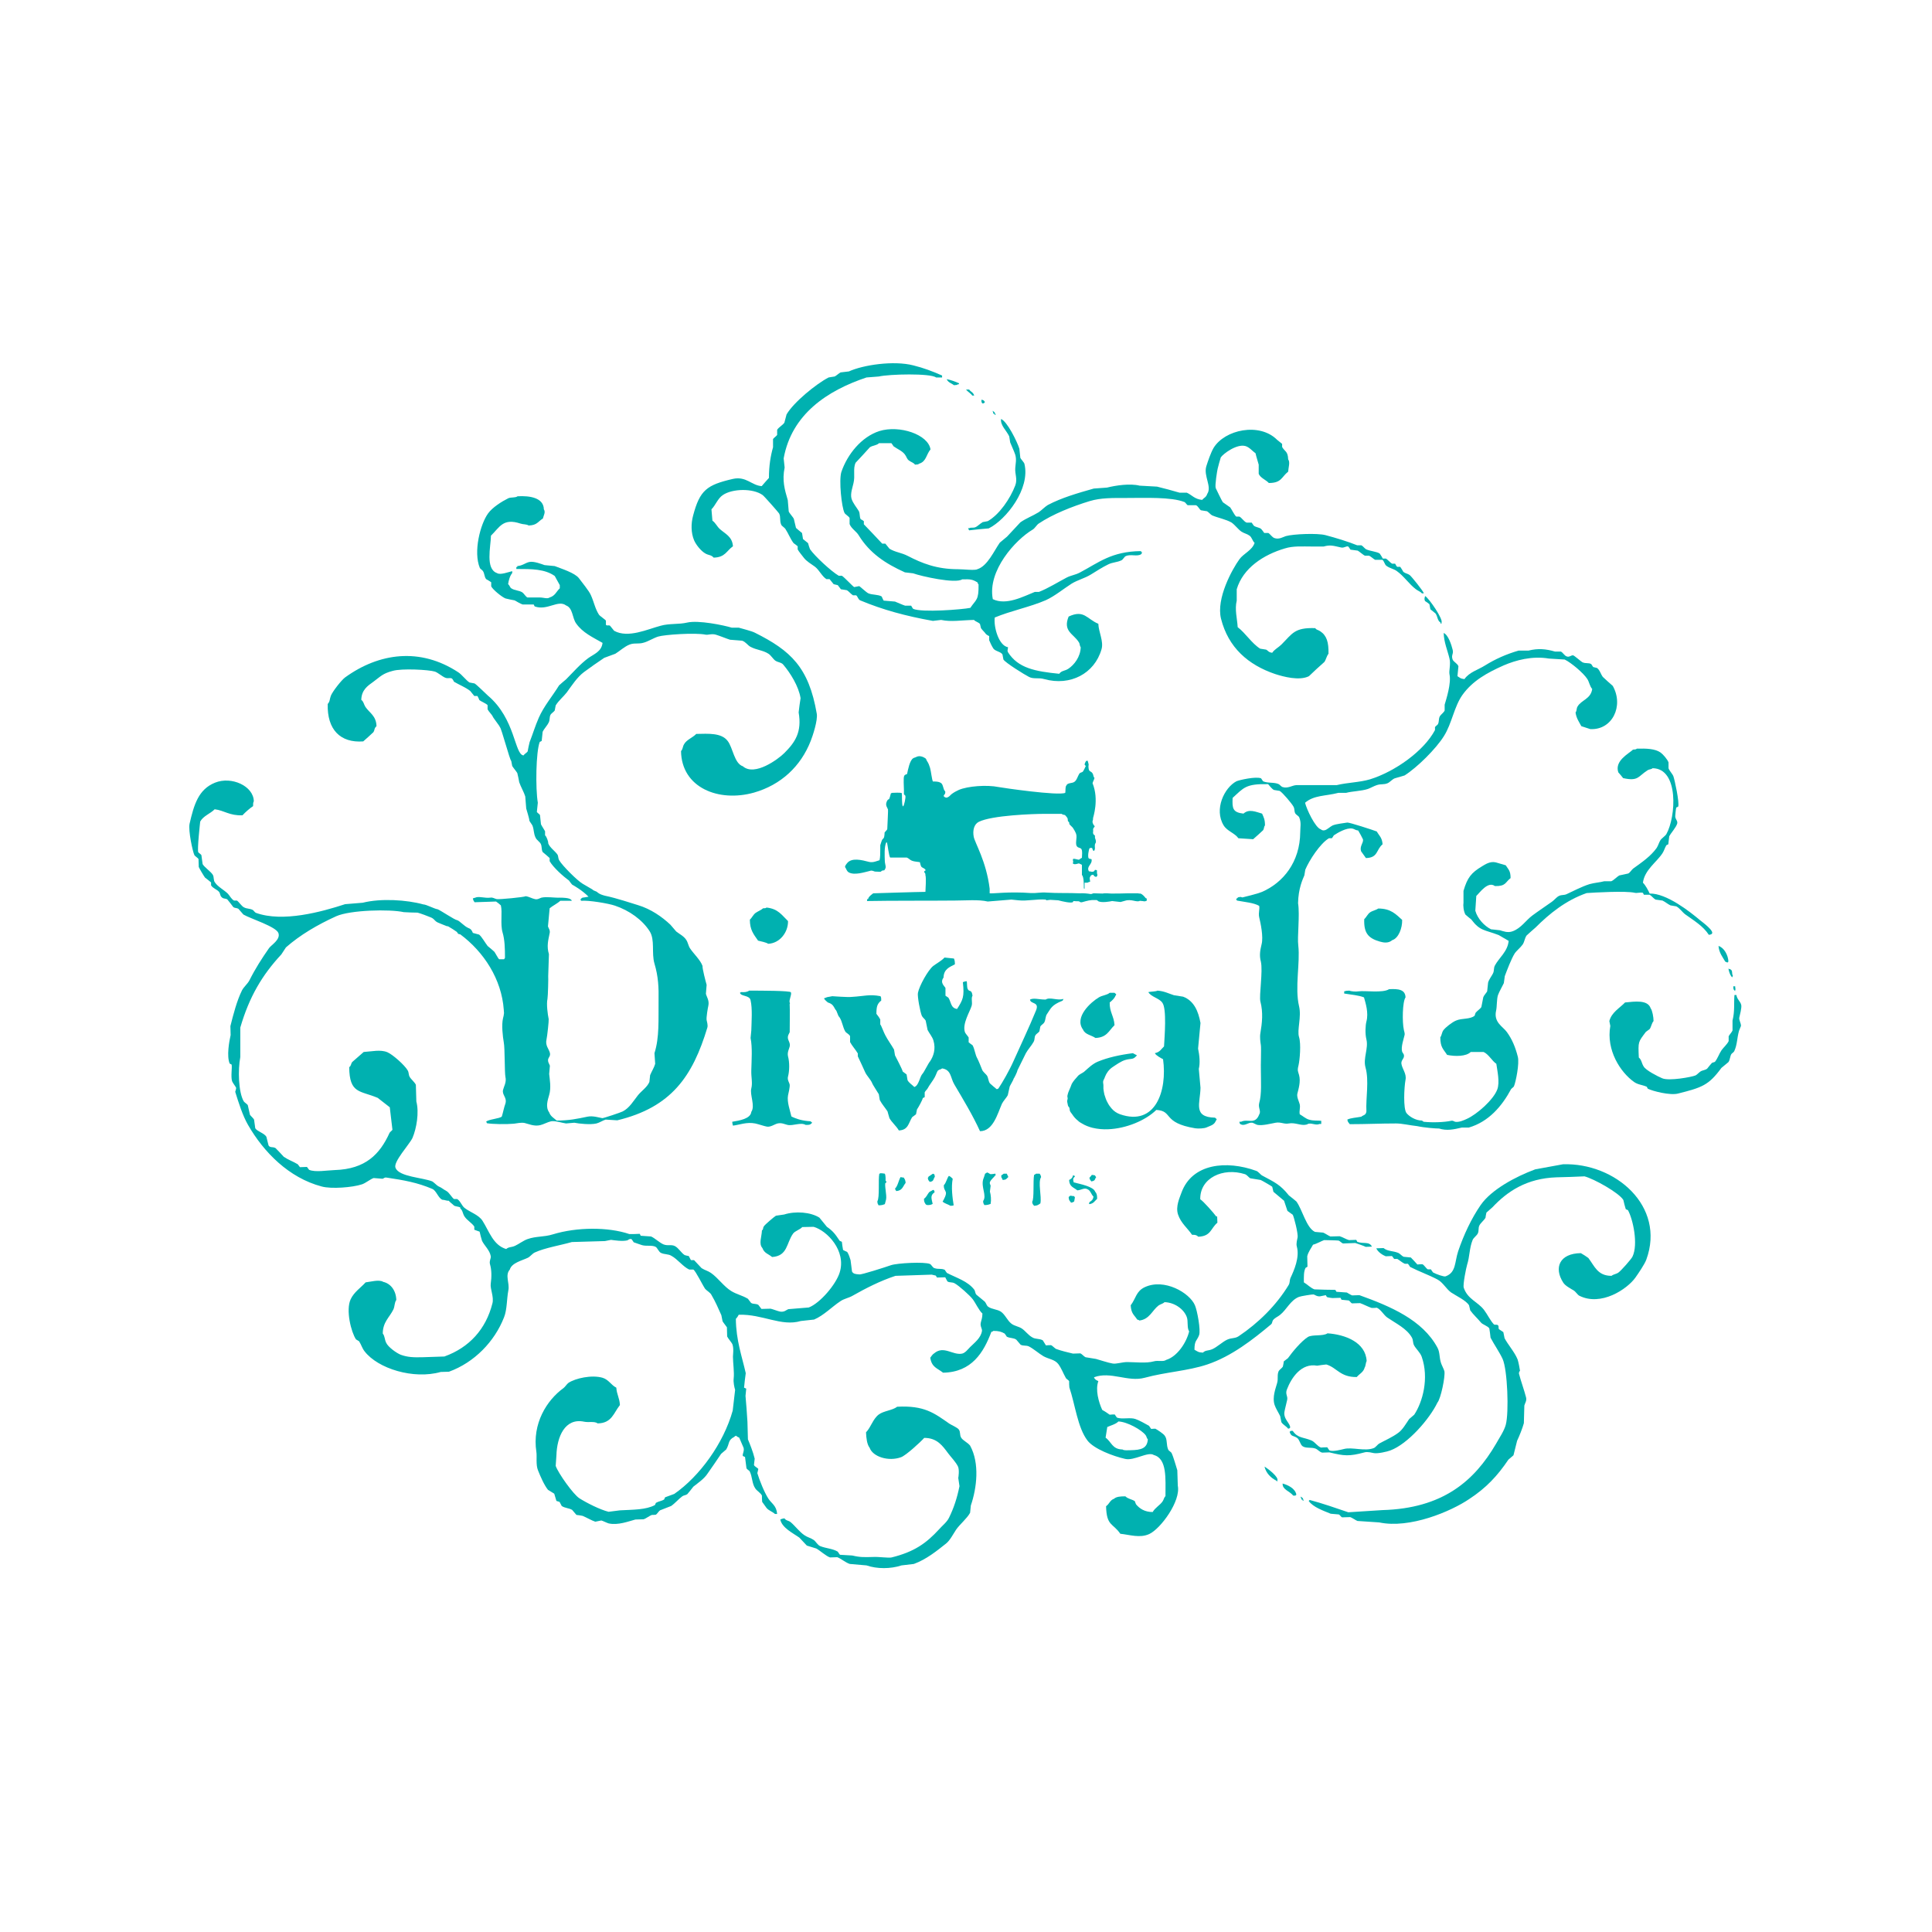 <?xml version="1.0" encoding="utf-8"?>
<!-- Generator: Adobe Illustrator 23.0.2, SVG Export Plug-In . SVG Version: 6.00 Build 0)  -->
<svg version="1.1" id="Calque_1" xmlns="http://www.w3.org/2000/svg" xmlns:xlink="http://www.w3.org/1999/xlink" x="0px" y="0px"
	 viewBox="0 0 800 800" style="enable-background:new 0 0 800 800;" xml:space="preserve">
<style type="text/css">
	.st0{fill-rule:evenodd;clip-rule:evenodd;fill:#FFFFFF;}
	.st1{fill:#FFFFFF;}
	.st2{fill-rule:evenodd;clip-rule:evenodd;fill:#00B1B0;}
	.st3{fill:#00B1B0;}
</style>
<g>
	<g>
		<path class="st2" d="M366.1,488.4c-0.3,0.4-0.5,2,0.5,1.5C367.8,489.3,366.3,488.8,366.1,488.4"/>
		<path class="st3" d="M412.2,486H412c-0.6,0.1-1.2,0.2-1.8,0.2c-0.5-0.1-0.8-0.6-1.5-0.7c-0.2,0.2-0.5,0.3-0.8,0.5
			c-0.2,0.8-0.6,1.8-0.8,2.4c-0.9,3.3,1.6,6.7,0,8.9c0,1,0.2,1.1,0.5,1.7c1.3,0,1.8-0.2,2.6-0.5c0.3-1.7,0.1-3.7-0.3-5.1
			c0.1-0.8,0.2-1.6,0.3-2.4c0-0.3-0.5-0.8-0.3-1.5c0.4-1.1,1.7-2,2.3-2.9c0.1-0.1,0.2-0.2,0.3-0.2h-0.3V486z"/>
		<path class="st3" d="M366.7,489.6c0-1.2,0.1-2.7-0.3-3.6c-0.6-0.1-1.2-0.2-1.8-0.2c-0.3,0.2-0.1,0.1-0.5,0.2
			c-0.5,2.5,0.2,9.9-0.8,11.4c0,1,0.2,1.1,0.5,1.7c1.3,0,1.8-0.2,2.6-0.5c0.1-0.5,0.4-1.5,0.5-1.9
			C367.3,494.9,366.1,490.6,366.7,489.6"/>
		<path class="st3" d="M386.3,486c-0.6,0.4-1.2,0.8-1.8,1.2c-0.2,0.4,0,0.2-0.3,0.5c0.1,1.1,0.3,1,0.8,1.7c0.5-0.1,0.5-0.1,0.8-0.2
			c0.9-0.4,0.7-1.2,1.3-1.9C386.9,486.2,387.1,486.3,386.3,486"/>
		<path class="st3" d="M416.9,486h-1.3c-0.3,0.3-0.7,0.5-1,0.7c0,0.6,0,0.9,0.3,1.2c0.1,0.2,0.2,0.5,0.3,0.7
			c1.6-0.1,1.5-0.5,2.3-1.2c-0.1-0.5-0.1-0.5-0.3-0.7C417.1,486.4,417,486.2,416.9,486"/>
		<path class="st3" d="M430.5,486H429c-0.2,0.2-0.4,0.3-0.8,0.5c-0.5,2.5,0.1,10-0.8,11.1c0.1,1.1,0.3,1,0.8,1.7
			c1.5-0.1,1.7-0.4,2.6-1c0.6-2.9-1.1-8.8,0.3-10.9C430.9,486.5,430.8,486.5,430.5,486"/>
		<path class="st3" d="M453.6,487.9c0.2-0.3,0.1-0.1,0.3-0.5c-0.2-0.2-0.4-0.4-0.5-0.7c-0.4-0.1-0.9-0.2-1.3-0.2
			c-0.3,0.4-0.7,0.9-1,1.2c0.2,0.9,0.4,0.9,0.8,1.5C453,489,453.3,488.8,453.6,487.9"/>
		<path class="st3" d="M444.6,489.6c-0.3-1.2-0.4-1.7,0.5-2.4c-0.4-0.6,0.1-0.3-0.8-0.5c-0.2,1.1-0.8,1.5-1.6,1.9
			c0.1,2.8,1.8,3,3.4,4.3c1.6-0.1,2.9-1.2,4.1-0.5c1.4,0.5,1.6,2.2,2.6,3.1c-0.2,1.2-0.7,1.7-1.6,2.2c-0.1,0.2-0.2,0.5-0.3,0.7
			c0.1,0.1,0.2,0.2,0.3,0.2c1.7-0.3,2.1-1.3,3.1-2.2c0-1.3-0.1-2.2-0.8-2.9C452.8,491.3,447.3,490.3,444.6,489.6"/>
		<path class="st3" d="M394.5,488.1c-0.6-0.5-0.8-0.9-1.6-1.2c-0.8,1-1.1,2.9-2.1,3.9c0,1.5,0.4,1.7,0.8,2.7c0.5,1-0.8,3.2-1.3,4.1
			c1,0.8,2.1,1,3.3,1.7c0.7,0,0.9-0.1,1.3-0.2C394.4,496.1,393.8,491.5,394.5,488.1"/>
		<path class="st3" d="M372.9,487.4c-0.9,1.6-1.1,3.6-2.3,4.8c0.2,0.6,0.3,0.5,0.5,1c2.6-0.2,2.7-1.9,3.9-3.4
			c-0.1-1.2-0.3-1.4-0.8-2.2C373.7,487.6,373.3,487.5,372.9,487.4"/>
		<path class="st3" d="M386.3,492.7c-0.4,0.4-1.2,0.6-1.6,1c-0.8,1-1,1.9-2.1,2.7c0,1.4,0.3,1.6,0.8,2.4c0.4,0.1,0.3,0,0.5,0.2
			c1.2,0,1.6-0.1,2.3-0.5c-0.4-2-1.2-3.5,0.8-4.8C386.8,492.8,387,493,386.3,492.7"/>
		<path class="st3" d="M443.3,495.1c-0.3,0.2-0.1,0.1-0.5,0.2c-0.2,0.4-0.1,0.2-0.3,0.5c0.1,1.4,0.5,1.4,1,2.2
			c0.8-0.1,0.7-0.2,1.3-0.5c0.1-0.6,0.2-1.1,0.3-1.7c-0.2-0.2-0.1-0.1-0.3-0.5C444.3,495.3,443.8,495.2,443.3,495.1"/>
		<path class="st2" d="M342.5,412.9c3.5-0.6,2-0.4,2-0.4s6.9,0.5,8.1,0.3c5.3-0.3,7.4-1.2,12-0.3c0.3,0.7,0.3,0.6,0.3,1.8
			c-1.6,1.3-2,2.4-2,5.5c0.4,0.5,1.4,1.8,1.6,2.4v2c0.4,0.3,1.5,3.5,2.1,4.5c0.9,1.8,2.6,4.1,3.6,5.9c0.1,0.8,0.3,1.6,0.4,2.4
			c0.5,1,2.9,5.5,3.2,6.7c0.5,0.4,1.1,0.8,1.6,1.2c0.1,0.8,0.3,1.6,0.4,2.4c0.6,1.1,1.9,1.9,2.8,2.8c1.9-0.6,2.2-4.2,3.4-5.5
			c0.5-0.4,2.6-4.7,3.1-5.1c1.4-2.1,2.5-5.1,1.4-8.7c-0.4-1.4-1.8-3.1-2.4-4.3c-0.3-1.3-0.5-2.6-0.8-3.9c-0.3-0.6-1.3-1.3-1.6-2
			c-0.7-1.7-1.9-8.1-1.6-9.5c0.6-3,4.2-9.4,6.3-11.1c1.6-1.2,3.4-2.1,4.7-3.5c1.3,0.1,2.6,0.3,3.9,0.4c0.3,0.7,0.4,1.2,0.4,2.4
			c-2.3,1.2-4.6,2-4.7,5.5c-1.6,2.1,0.4,3.5,0.8,4.3v3.2c0.4,0.3,0.8,0.5,1.2,0.8c1.2,1.8,0.9,4.3,3.6,4.7c2.4-3.8,3.1-5,2.4-11.1
			c0.6-0.2,0.6-0.3,1.6-0.4c0.2,0.6,0,2.3,0.4,3.2c0.7,1.5,1.6-0.1,2,2.8c-0.7,1,0.1,2.9-0.4,4.3c-0.7,2.3-3.8,7.2-2.8,10.6
			c0.2,0.8,1.3,1.8,1.6,2.4v2c0.5,0.4,1,0.8,1.6,1.2c0.9,1.5,1.1,4,2,5.5c0.4,0.7,1.7,3.9,2,4.7c0.3,0.8,1.5,1.7,2,2.4
			c0.6,1,0.5,2.2,1.2,3.2c0.9,0.8,1.8,1.6,2.8,2.4c0.7-0.2,0.4,0,0.8-0.4c1.6-2.4,4.4-7.2,6.3-11.5c2.8-6.3,6.3-13.6,9.2-20.7
			c1.5-3.7-2.3-2.5-2.5-4.5c1.6-0.8,3.6,0,6.5,0c1.6-1.2,5.2,0.6,7.3-0.3c-0.2,0.7,0,0.4-0.4,0.8c-4.6,1.8-4.8,3.3-6.3,5.4
			c-0.8,1.1-0.5,2.2-1.2,3.6c-0.3,0.5-1.3,1.1-1.6,1.6c-0.1,0.7-0.3,1.3-0.4,2c-0.2,0.5-1.3,1.1-1.6,1.6c-0.6,0.9-0.2,1.7-0.8,2.8
			c-0.8,1.5-2.4,3.2-3.2,4.7c-0.9,1.9-3.2,6.4-3.5,7.1c-0.1,0.8-1.4,3.3-1.6,3.5c0,0.4-1.3,2.5-1.6,3.2c-0.3,1.2-0.5,2.4-0.8,3.6
			c-0.5,1-1.8,2.3-2.4,3.5c-1.8,4-3.6,11.4-9.1,11.4c-3-6.6-7-13.2-10.6-19.3c-1.7-2.8-1.2-6.1-5.1-6.7c-0.5,0.5-0.9,0.3-1.6,0.8
			c-0.5,0.4-0.6,1.2-1.4,2.8c-0.6,1.2-2.4,3.5-3,4.7c-0.1,0.3-1,1.1-1.2,1.6v2c-0.3,0.1-0.5,0.3-0.8,0.4c-0.1,0.8-1.9,4-2.4,4.7
			c-0.1,0.7-0.3,1.3-0.4,2c-0.5,0.4-1.1,0.8-1.6,1.2c-1.6,2.6-1.6,5.3-5.5,5.5c-1.1-1.9-2.9-3.3-3.9-5.1c-0.3-0.9-0.5-1.8-0.8-2.8
			c-0.9-1.4-2.4-3.1-3.2-4.7c-0.1-0.8-0.3-1.6-0.4-2.4c-0.5-0.9-2.6-4-2.8-4.7c-0.6-1.4-2.2-3-2.8-4.3c-0.7-1.6-2.8-6.1-3.1-6.7
			v-1.2c-0.8-1.4-2.5-3.3-3.2-4.7v-2.4c-0.3-0.9-1.6-1.3-2-2c-1.1-1.9-1.2-4.1-2.4-5.9c-0.8-0.7-0.9-2.5-1.7-3.2
			c-0.9-1.6-1.2-2.3-3.1-2.9c-1.4-1.1-1.6-1.7-1.6-1.7L342.5,412.9z"/>
		<g>
			<path class="st3" d="M715.3,398.6c0.4-0.5,0-0.1,0.4-0.4c-0.1-2.7-1.8-5.8-4.1-6.5c0.2,2.8,1.7,4.6,2.8,6.5
				C714.7,398.3,715,398.4,715.3,398.6z"/>
			<path class="st3" d="M716.9,404.3c0.4,0.4,0,0,0.4,0.4c0.2-0.9,0.4-0.5,0-1.2c-0.1-1.8-0.2-2-1.6-2.4
				C715.9,402.2,716.3,403.5,716.9,404.3z"/>
			<path class="st3" d="M718.5,410.4V410c0.3-0.5,0-0.4,0-1.6h-0.8c0.1,1,0,1.2,0.4,1.6C718.5,410.4,718.1,410,718.5,410.4z"/>
			<path class="st3" d="M720.2,421.4c0.2-1,1.1-4.2,0.8-5.3c-0.4-1.6-1.7-2.2-2-4.1h-0.8c-0.3,3.7,0.2,6.5-0.8,10.6v4.1
				c-0.2,0.6-1.4,1.9-1.6,2.4v2c-0.6,1.3-2.1,2.6-2.9,3.7c-1.1,1.6-1.6,3.4-2.8,4.9c-0.4,0.1-0.8,0.3-1.2,0.4
				c-0.7,0.8-1.4,1.6-2,2.4c-0.9,0.7-1.9,0.6-2.8,1.2c-0.6,0.4-1.4,1.3-2,1.6c-1.7,0.7-11,2.4-13.8,1.2c-1.9-0.8-6.8-3.3-7.7-4.9
				c-0.9-1.4-0.8-2.7-2-3.7c-0.3-6.7-0.3-6.3,2.9-10.6c0.5-0.4,1.1-0.8,1.6-1.2c0.7-1,0.8-2.4,1.6-3.3c0-1.6-0.5-4.4-1.2-5.3
				c-1.2-3.6-6.6-2.8-10.6-2.4c-2.2,2.3-5.6,4.1-6.5,7.7c0.1,0.7,0.3,1.4,0.4,2c-1.8,10.1,4.2,19.2,9.8,23.2c1.7,1.2,3.2,1.1,5.3,2
				c0.1,0.3,0.3,0.5,0.4,0.8c2,1,9.3,2.9,12.6,2c9.9-2.5,12.6-3.4,17.9-10.6c1-0.8,1.9-1.6,2.9-2.4c0.7-1,0.6-2.2,1.2-3.3
				c0.2-0.3,1-0.8,1.2-1.2c1.3-2.8,1.1-5.3,2-8.5c0-0.1,0.8-1.9,0.8-2C720.9,423.6,720,422.3,720.2,421.4z"/>
			<path class="st3" d="M677,369.7c0.8,0.2,2.3-0.3,3.3,0c0.1,0.3,0.3,0.5,0.4,0.8h2.4c0.6,0.3,1.8,1.7,2.4,2c1,0.1,1.9,0.3,2.9,0.4
				c0.9,0.4,2.4,1.6,3.3,2c0.8,0.1,1.6,0.3,2.4,0.4c1.4,0.7,2.5,2.4,3.7,3.3c3.6,2.6,7.4,4.8,9.8,8.5c0.9-0.2,0.8-0.1,1.2-0.4
				c1.3-1.1-3.9-4.9-4.9-5.7c-4-3.4-13.9-11.2-20.8-11c-0.7-1.5-1.7-3.4-2.8-4.5c0.7-5.3,5.6-8.4,8.1-12.2c0.7-1.1,0.9-2.1,1.6-3.3
				c0.3-0.1,0.5-0.3,0.8-0.4c0.1-1.1,0.3-2.2,0.4-3.3c0.7-1.4,2.8-3.6,3.3-5.3c0.3-1.2-1-1.9-0.8-3.3c0-0.2,0.2-2.6,0.4-3.3l0.8-0.4
				c0.6-1.6-1.5-11.3-2-12.6c-0.4-1-1.7-2.3-2-3.3v-2.4c-0.4-1.2-2.3-3.4-3.3-4.1c-2.3-1.6-5.9-1.7-9.8-1.6
				c-0.5,0.4-0.7,0.3-1.6,0.4c-1.8,1.7-7.7,4.6-6.1,9.4c0.7,0.8,1.4,1.6,2,2.4c6.4,1.4,6.1-0.7,10.2-3.3c0.7-0.4,1.5-0.3,2-0.8
				c11,0.1,9.7,20.2,5.7,27.3c-0.5,0.8-1.9,1.7-2.4,2.4c-0.7,1.1-0.9,2.2-1.6,3.3c-2.5,3.5-6.2,6-9.8,8.6c-0.6,0.5-1.3,1.7-2,2
				c-1.2,0.3-2.4,0.5-3.7,0.8c-0.9,0.5-2.3,2-3.3,2.4h-2.9c-1.8,0.5-4,0.6-6.1,1.2c-3.2,1-6.6,2.8-9.4,4.1c-1.2,0.6-2.1,0.2-3.3,0.8
				c-1,0.5-2,1.8-2.9,2.4c-2.8,2-5.4,3.7-8.1,5.7c-2.7,2-4.6,5.2-8.1,6.5c-2.1,0.8-3.9,0-5.3-0.4c-1.2-0.1-2.4-0.3-3.7-0.4
				c-2.8-1.4-5.6-4.4-6.5-7.7c0.1-2,0.3-4.1,0.4-6.1c1.3-1.2,4.8-6.3,7.7-4.1c4.6,0.1,4.2-1.5,6.5-3.3c0-3.1-0.9-3.5-2-5.3
				c-1.4-0.4-2.7-0.8-4.1-1.2c-2.4-0.6-4.5,0.9-5.7,1.6c-4.5,2.7-6.1,4.7-7.7,10.2v4.9c-0.2,1,0,3.5,0.8,4.9c0.8,0.7,1.6,1.4,2.4,2
				c3.7,4.9,5.4,4.2,11.4,6.5c1.4,0.8,2.7,1.6,4.1,2.4c-0.4,4.4-4,7-5.7,10.2c-0.6,1.2-0.2,2.1-0.8,3.3c-0.5,1-1.6,2.4-2,3.7
				c-0.1,1.2-0.3,2.5-0.4,3.7c-0.3,0.6-1.3,1.6-1.6,2.4c-0.3,1.4-0.5,2.7-0.8,4.1c-0.5,0.8-1.9,1.7-2.4,2.4
				c-0.1,0.4-0.3,0.8-0.4,1.2c-2,1.6-5.2,0.9-7.7,2c-1.5,0.6-4.4,2.8-5.3,4.1c-0.6,0.9-0.6,2.1-1.2,2.8c0,4.3,1.3,4.9,2.8,7.3
				c3.3,0.7,7.9,0.7,9.8-1.2h5.3c2.1,0.9,3.5,3.7,5.3,4.9c0.4,2.9,1.5,7.6,0.4,10.6c-1.6,4.3-8.4,10.3-12.6,12.2
				c-1.3,0.6-3.3,1.5-4.9,1.2c-0.1,0-0.9-0.6-1.6-0.4c-2.9,0.6-7.6,0.8-11.4,0.4c-0.3-0.2-0.6-0.4-0.7-0.5c-2.6,0-5.3-1.7-6.4-3.1
				c-1.4-1.8-1-10.6-0.4-13.8c0.5-2.5-1.4-4.5-1.7-6.6c-0.2-1.2,0.8-2,1-2.8c0.3-1.2-0.5-1.6-0.7-2.2c-0.6-1.9,0.7-5.5,1-6.9
				c0.2-0.8-0.3-1.9-0.3-2.2c-0.7-3.1-0.6-11.6,0.7-13.4c-0.1-3.3-3-3.6-6.8-3.4c-2.7,1.7-10,0.5-12.7,0.9c-1.1,0.2-3.1,0-3.8-0.3
				c-1,0-1.5,0.1-2.1,0.3v0.9c3,0.5,6,0.7,8.2,1.6c0.6,2.2,2,6.3,1,10c-0.4,1.5-0.6,5,0,7.4c0.9,3.7-1.4,7.8-0.4,11.5
				c1.6,5.6,0.1,12.7,0.4,18.3c-0.2,1.7-1.4,1.5-2.1,2.2c-2.1,0.4-4.4,0.5-5.8,1.2c0.2,1.2,0.5,1.1,1,1.9c7,0,12.3-0.3,19.2-0.3
				c2.5,0,5.8,0.8,8.7,1.1c3.3,0.7,7.8,1,9.1,1c3.2,1,6,0.4,9.4-0.4h2.9c8.2-2.4,13.7-8.8,17.5-15.9c0.2-0.3,1.1-0.9,1.2-1.2
				c0.8-1.9,2.3-9.5,1.6-12.2c-1-4-2.4-7.3-4.5-10.2c-1.6-2.3-5.6-4-4.5-8.9c0.4-1.6,0.2-4.8,0.8-6.5c0.5-1.4,1.8-3.6,2.4-4.9
				c0.1-0.9,0.3-1.9,0.4-2.9c0.9-2.4,2.7-7.2,4.1-9.4c0.8-1.2,2.4-2.4,3.3-3.7c0.8-1.2,0.8-2.5,1.6-3.7c1.2-1.1,2.4-2.2,3.7-3.3
				c5.8-5.8,12.6-11.3,21.2-14.3C659.7,369.6,673.3,368.8,677,369.7z"/>
			<path class="st3" d="M453.6,429.8c4.8-0.2,5.5-3,7.9-5.3c-0.2-3.7-2.1-5.4-2-9.4c0.9-0.7,2-1.7,2.4-2.8c0.3-0.3,0.1-0.1,0.3-0.6
				c-0.2-0.2-0.5-0.4-0.7-0.6h-2c-1.2,1-3,1-4.5,1.9c-3.2,1.9-10.4,8.2-6.5,13.4C449.3,428.4,451.9,428.6,453.6,429.8z"/>
			<path class="st3" d="M571.4,389.9c1.7,0.5,3.6,0.7,5.1-0.6c2.6-0.8,4.2-5,4.1-8.4c-2.6-2.3-4.6-4.7-9.9-4.7
				c-1,0.7-2.4,0.9-3.4,1.6c-1,0.7-1.5,2-2.4,2.8C564.7,386.3,566.5,388.5,571.4,389.9z"/>
			<path class="st3" d="M497.1,450.4c-0.2-2.6-0.5-5.2-0.7-7.8c0.6-2.4,0.3-5.6-0.3-8.4c0.3-3.6,0.7-7.1,1-10.6
				c-0.9-4.9-2.7-9.2-7.2-10.9c-1.3-0.2-2.5-0.4-3.8-0.6c-2.2-0.7-4-1.7-6.8-1.9c-0.7,0.4-3,0.4-3.8,0.6c1.1,2,4.5,2.5,5.8,4.4
				c1.9,2.5,0.9,14.3,0.7,18.1c-1.3,1.2-1.6,2.3-3.8,2.8c0.5,1,2.5,2,3.4,2.5c1.8,13-3.1,27.9-17.8,22.8c-1.4-0.5-2.6-1.3-3.6-2.5
				c-0.6-0.7-1.1-1.4-1.5-2.2c-0.3-0.5-0.6-1.1-0.8-1.7c-0.2-0.6-0.4-1.2-0.6-1.8c-0.2-0.8-0.3-1.6-0.4-2.4c0-0.4,0-0.9,0-1.3
				c0-0.7-0.2-1.1-0.1-1.8c0.1-0.5,0.6-1.2,0.7-1.7c0.6-1.6,1.6-3,3-4c1.5-1,3.7-2.6,5.5-3.1c2.4-0.7,3.1,0,4.5-1.6
				c0.1-0.1,0.2-0.2,0.3-0.3c-0.5-0.3-1.2-0.6-1.7-0.9c-5.5,0.7-10.4,1.8-14.5,3.5c-2.2,0.9-4,2.7-5.7,4.2c-0.9,0.7-2,1-2.7,1.9
				c-0.8,0.9-1.8,2-2.4,3.1c-0.3,0.6-0.4,1.2-0.8,2c-0.4,0.9-0.8,1.8-1,2.9c-0.1,0.4,0.1,0.7,0.1,1.1c0,0.5-0.3,0.9-0.2,1.4
				c0.1,0.5,0.2,1,0.3,1.5c0.2,0.7,0.3,0.4,0.6,1c0.1,0.2,0.1,0.7,0.2,1.2c0.2,0.6,0.7,1.1,0.9,1.4c0.7,1.1,1.5,2,2.4,2.7
				c0.5,0.5,1.1,0.9,1.7,1.2c1.3,0.8,2.8,1.4,4.4,1.8c2.1,0.5,4.3,0.7,6.5,0.6c7.4-0.3,15.4-3.6,19.9-8c7.1,0.4,2.3,5.3,16.1,7.6
				c1.2,0.2,3.8,0.1,4.8-0.4c1.8-0.8,3.1-1,3.8-2.8c0.3-0.3,0.1-0.1,0.3-0.6c-0.2-0.2-0.5-0.4-0.7-0.6
				C493.8,462.6,497,456.8,497.1,450.4z"/>
			<g>
				<path class="st3" d="M407.7,166.7c0.1-0.4,0.3-0.2,0-0.4c-0.5-0.7-0.3-0.5-1.3-0.8C406.3,166.2,406.5,167.8,407.7,166.7z"/>
				<path class="st3" d="M400.9,218.8c0.1,0.3,0.3,0.6,0.4,0.8c2.7-0.3,5.4-0.6,8.1-0.8c7.2-3.6,17.3-16.4,14.8-26.7
					c-0.1-0.6-1.5-2-1.7-2.5c-0.1-1.3-0.3-2.5-0.4-3.8c-0.9-2.9-5.1-11.4-7.6-12.3c-0.3,2.7,2.3,4.8,3.4,7.2
					c0.1,0.8,0.3,1.7,0.4,2.5c0.6,1.5,1.6,3.6,2.1,5.1c0.6,2.1,0.1,3.7,0,5.5c-0.2,2.6,1,4.5,0,7.2c-2.1,5.5-6.6,12.1-11.4,14.8
					c-0.7,0.1-1.4,0.3-2.1,0.4c-0.9,0.5-2.2,1.8-3,2.1c-0.9,0.4-1.9,0-2.5,0.4H400.9z"/>
				<path class="st3" d="M591.9,250.2c0.1,0.7,0.3,1.4,0.4,2.1c0.7,0.6,1.4,1.1,2.1,1.7c1,1.4,0.7,2.9,2.1,3.8v0.4h0.4v-0.4
					c0.8-1.3-5.1-10-6.8-11c-0.1,0.6-0.5,1.1,0,2.1C590.8,249.3,591.3,249.7,591.9,250.2z"/>
				<path class="st3" d="M411.9,171.4v0.4h0.4c-0.4-1.1-0.4-1.1-1.3-1.7c0.1,0.4,0.3,0.8,0.4,1.3H411.9z"/>
				<path class="st3" d="M514,220.1c1.2,0.8,2.3,0.9,3.4,1.7c1,0.7,1.2,2.2,2.1,3c-1,3.1-4.6,4.4-6.3,6.8c-2.9,4-9.7,16.2-7.6,24.6
					c3,11.9,11.2,19.1,22.4,22.9c3.4,1.1,10,2.9,14,0.9c2.1-2,4.2-4,6.4-5.9c0.7-1,0.9-2.4,1.7-3.4c0.1-4.7-0.7-7.5-3.4-9.3
					c-1-0.7-1.4-0.4-2.1-1.3c-8.6-0.3-9.4,2.2-14,6.8c-1.2,1.2-2.9,2-3.8,3.4c-1.6-0.2-1.6-0.8-2.5-1.3c-0.8-0.1-1.7-0.3-2.5-0.4
					c-3.5-2.2-6.1-6.5-9.3-8.9c-0.2-3.5-1.3-7.3-0.4-11v-4.7c2.6-8.8,11.1-14.3,19.9-16.9c3.5-1.1,7.2-0.8,11.4-0.8h4.7
					c2.8-0.8,4-0.3,7.2,0.4c1.3,0.3,2.1-0.7,3-0.4c0.3,0.4,0.6,0.8,0.9,1.3c1,0.1,2,0.3,3,0.4c0.6,0.3,2.4,1.9,3,2.1h1.7
					c0.6,0.2,2,1.5,2.5,1.7h3c0.7,0.4,1,2.1,1.7,2.5c1.3,1,2.9,1.2,4.2,2.1c3,2.1,5.2,5.5,8,7.6c0.9,0.7,1.8,0.9,2.5,1.7h0.8
					c-0.3-1-5.1-7-5.9-7.6c-0.8-0.6-1.7-0.6-2.6-1.3c-0.4-0.7-0.8-1.4-1.3-2.1h-1.3c-0.3-0.4-0.6-0.8-0.8-1.3h-1.3
					c-0.7-0.4-1.8-1.7-2.5-2.1h-1.3c-0.4-0.7-0.8-1.4-1.3-2.1c-1.2-0.8-4-1-5.5-1.7c-0.7-0.3-1.4-1.4-2.1-1.7h-1.7
					c-3.7-1.5-8.9-3.1-13.1-4.2c-3.3-0.9-13.4-0.5-16.5,0.4c-1,0.3-2.8,1.5-4.7,0.8c-0.9-0.3-1.8-1.7-2.5-2.1h-1.7
					c-0.4-0.6-0.8-1.1-1.3-1.7c-1-0.7-2-0.6-3-1.3c-0.3-0.4-0.6-0.8-0.9-1.3h-2.1c-1.1-0.4-2-2-3-2.5h-1.3c-0.7-0.5-1.9-3-2.5-3.8
					c-1-0.7-2-1.4-3-2.1c-0.5-0.6-2.7-5.3-3-5.9c-0.4-1.1,0.6-7.2,0.8-8c0.4-1.6,0.8-3.1,1.3-4.7c1-1.5,6.6-5.7,10.2-4.7
					c1.7,0.5,2.9,2.1,4.2,3c0.3,1.5,1,3.5,1.3,4.7v3.8c0.7,1.7,3,2.5,4.2,3.8c5.3,0,5.2-2.5,8-4.7c0.1-1.8,0.9-3.9,0-5.1
					c-0.1-3.4-1.4-3.2-2.5-5.1v-1.3c-0.7-0.6-1.4-1.1-2.1-1.7c-7.3-7.3-21.7-4.2-26.3,3.4c-1.2,2.1-2.3,5.4-3,7.6
					c-1.2,4,2.4,8.4,0.4,11.4c-0.5,1.5-1.3,1.5-2.1,2.5c-3.2-0.3-4.3-2.1-6.4-3h-3c-2.7-0.8-6.4-1.8-9.3-2.5
					c-2.4-0.1-4.8-0.3-7.2-0.4c-4-1-9.9-0.1-13.5,0.8c-1.8,0.1-3.7,0.3-5.5,0.4c-6.7,1.9-13.3,3.8-19,6.8c-1.2,0.7-2.6,2.2-3.8,3
					c-2.6,1.6-5.2,2.5-7.6,4.2c-1.8,2-3.7,3.9-5.5,5.9c-1,0.8-2,1.7-3,2.5c-2.4,3.4-5.1,9.7-9.3,11c-1,0.6-5.7,0-8,0
					c-8.9,0-15-2.5-20.8-5.5c-2.7-1.4-5.2-1.5-7.6-3c-0.6-0.7-1.1-1.4-1.7-2.1h-1.3c-2.5-2.7-5.1-5.4-7.6-8v-1.3
					c-0.4-0.3-0.8-0.6-1.3-0.8c-0.6-1.1-0.2-2.3-0.8-3.4c-0.9-1.5-2.4-3.2-3-5.1c-0.6-2.1,0.5-4.9,0.8-6.4c0.8-3.2-0.3-6,0.9-8.5
					c2-2.1,3.9-4.2,5.9-6.4c1.2-0.8,2.8-0.7,3.8-1.7h5.1c0.3,0.4,0.6,0.8,0.9,1.3c1.5,1.1,3.6,1.9,4.7,3.4c0.7,0.9,0.8,1.9,1.7,2.5
					c0.9,0.7,1.8,0.8,2.5,1.7c1-0.1,1.2,0,1.7-0.4c3-0.9,2.9-3.8,4.7-5.9c-0.9-6.2-12.9-10.2-21.2-7.6c-7.4,2.4-13.2,9.6-15.7,16.9
					c-1.1,3.4,0.1,14.7,1.3,17c0.3,0.6,1.8,1.4,2.1,2.1v2.5c0.7,1.9,2.9,3.1,3.8,4.7c4.5,7.3,10.9,11.6,19.1,15.3
					c1.1,0.1,2.3,0.3,3.4,0.4c3.3,1.2,17.5,4.4,20.3,2.5c3.5-0.1,4.3,0,6.4,1.3c0.3,0.8,0,0.4,0.4,0.8c0.1,6.7-1,6.1-3.4,9.7
					c-3.4,0.7-20.2,2-23.7,0.4c-0.3-0.4-0.6-0.9-0.8-1.3h-2.5c-1-0.3-3.4-1.4-4.2-1.7c-1.6-0.1-3.1-0.3-4.7-0.4
					c-0.3-0.6-0.6-1.1-0.8-1.7c-1.5-0.9-3.8-0.6-5.5-1.3c-0.9-0.4-3.4-2.8-3.8-3c-0.7,0.1-1.4,0.3-2.1,0.4c-0.5-0.2-4.1-4.1-5.1-4.7
					h-1.3c-3.1-1.8-9.9-8.1-11.9-11c-0.3-0.8-0.6-1.7-0.8-2.5c-0.7-0.6-1.4-1.1-2.1-1.7c-0.1-0.9-0.3-1.7-0.4-2.5
					c-0.9-0.7-1.7-1.4-2.5-2.1c-0.3-1.3-0.6-2.5-0.9-3.8c-0.2-0.5-1.9-2.4-2.1-3c-0.1-1.6-0.3-3.1-0.4-4.7
					c-1.3-4.4-2.4-8.2-1.3-13.5c-0.1-1.3-0.3-2.5-0.4-3.8c3.3-18.3,18.1-28.1,34.3-33.5c1.7-0.1,3.4-0.3,5.1-0.4
					c4.3-1,21.4-1.4,23.7,0.4h2.5v-0.8c-3.8-1.7-7.8-3.2-11.9-4.2c-8.1-2.1-20.8-0.2-26.7,2.5c-1.1,0.1-2.3,0.3-3.4,0.4
					c-0.7,0.3-1.8,1.4-2.5,1.7c-0.9,0.1-1.7,0.3-2.5,0.4c-5.2,2.7-14.5,10.3-17.4,15.3c-0.3,1.1-0.6,2.3-0.9,3.4c-0.6,1-2.5,2-3,3
					v2.1c-0.2,0.4-1.5,1.3-1.7,1.7v3.4c-1,3.5-1.7,7.6-1.7,12.7c-1,1.1-2,2.2-3,3.4c-4.2-0.3-6.4-4.2-11.9-3
					c-10.8,2.5-13.7,4.6-16.5,15.2c-0.9,3.3-0.9,7.1,0.4,10.2c0.8,1.9,2.9,4.5,4.7,5.5c1.4,0.8,2.4,0.5,3.4,1.7
					c4.8-0.1,5.3-2.8,8-4.7c-0.3-4.1-3.2-5.1-5.5-7.2c-1.1-1-1.7-2.5-3-3.4c-0.1-1.5-0.3-3.1-0.4-4.7c1.7-1.7,2.6-4.5,4.7-5.9
					c3.9-2.7,12.5-2.9,16.5,0c0.6,0.4,6.4,7,6.8,7.6c0.8,1.5,0.1,2.9,0.9,4.7c0.2,0.5,1.4,1.2,1.7,1.7c1.3,2,2,4,3.4,5.9
					c0.6,0.4,1.1,0.8,1.7,1.3v1.3c0.6,1.1,1.7,2.3,2.5,3.4c1.2,1.6,3.1,2.6,4.7,3.8c1.7,1.3,2.9,4,4.7,5.1h1.3
					c0.6,0.7,1.1,1.4,1.7,2.1c0.6,0.1,1.1,0.3,1.7,0.4c0.4,0.6,0.9,1.1,1.3,1.7c0.9,0.1,1.7,0.3,2.5,0.4c0.7,0.4,1.8,1.7,2.5,2.1
					h1.3c0.7,0.5,0.8,1.7,1.7,2.1c9.3,3.9,18.9,6.5,30.1,8.5c1.1-0.1,2.3-0.3,3.4-0.4c4.2,0.9,8.3,0.1,13.6,0c0.6,0.7,2,1,2.5,1.7
					c0.1,0.6,0.3,1.1,0.4,1.7c0.6,0.9,1.4,1.5,2.1,2.5c0.4,0.3,0.8,0.6,1.3,0.8v1.7c0.4,1,1,2.3,1.7,3.4c0.8,1.2,3.1,1.3,3.8,2.5
					c0.1,0.7,0.3,1.4,0.4,2.1c0.9,1.4,8.8,6.3,10.6,7.2c1.9,1,4,0.2,6.3,0.9c10.8,3,20.8-2.3,23.7-12.3c1-3.3-1.2-7.2-1.3-10.6
					c-4.8-2-5.9-6-12.3-3c-2.5,6.1,2,7.1,4.2,10.6c0.5,0.7,0.3,1.5,0.8,2.1c-0.1,4-2.7,7.3-5.1,8.9c-1.5,1-2.8,0.7-3.8,2.1
					c-9.9-1-17-2.3-21.2-8.9c-0.4-0.8-0.1-0.8,0-2.1c-3.8-0.6-6-8.3-5.5-12.3c6.7-2.8,14.5-4.3,21.2-7.2c3.7-1.7,7.3-4.7,10.6-6.8
					c2.6-1.6,5.4-2.2,8-3.8c2.1-1.3,4.9-3.1,7.2-4.2c1.8-0.9,3.6-0.8,5.5-1.7c0.6-0.3,1.2-1.5,1.7-1.7c2.1-1,4.7,0.3,6.4-0.8
					c0.4-0.5,0.2-0.1,0.4-0.9h-0.4v-0.4c-12.3,0.1-17.6,4.8-25.4,8.9c-1.9,1-3.6,1.1-5.5,2.1c-3.6,1.9-7.6,4.4-11.4,5.9h-1.7
					c-4.8,1.9-11.8,5.7-17.4,3c-2.3-11.8,9.4-24.6,16.5-28.8c0.9-0.5,1.7-2,2.5-2.5c5.8-3.9,13.9-7.1,21.1-9.3
					c4.6-1.4,9.5-1.3,15.2-1.3c7.6,0,18.6-0.5,24.1,1.7c0.3,0.1,1,1.2,1.3,1.3h3.4c0.9,0.3,1.4,1.7,2.1,2.1c0.8,0.1,1.7,0.3,2.5,0.4
					c0.6,0.3,1.5,1.4,2.1,1.7c2.6,1.1,5.7,1.6,8.1,3C511.5,217.5,512.7,219.2,514,220.1z"/>
				<path class="st3" d="M667.8,284c-1.4-1.2-2.7-2.4-4.1-3.7c-0.9-1.2-1.2-2.8-2.4-3.7c-0.5-0.1-1.1-0.3-1.6-0.4
					c-0.3-0.4-0.5-0.8-0.8-1.2c-1.1-0.7-2.3-0.1-3.7-0.8c-0.4-0.2-3.3-2.7-3.7-2.8c-0.8-0.3-1.6,0.9-2.8,0.4c-0.9-0.3-1.6-1.7-2.4-2
					h-2.4c-3.8-1.1-7-1.4-11-0.4h-4.1c-5.2,1.5-9.8,3.6-13.8,6.1c-3,1.9-6.6,2.8-8.6,5.7c-1.8-0.2-1.7-0.5-2.9-1.2
					c0.1-1.4,0.3-2.7,0.4-4.1c-0.3-1.1-2-1.8-2.4-2.8c-0.7-1.9,0.5-2.3,0-4.1c-0.5-2-1.8-6.1-3.7-6.9c0.1,3.9,1.6,7.2,2.4,10.6
					c0.6,2.3-0.3,5.1,0,6.5c0.8,3.7-1.3,10.2-2,12.6v2.4c-0.3,0.8-1.6,1.7-2,2.4c-0.6,1.2-0.2,2.1-0.8,3.3c-0.2,0.3-1.1,0.9-1.2,1.2
					v1.2c-4.6,8.7-16.6,17.2-26.9,20.4c-4.4,1.3-9.3,1.3-13.8,2.4h-16.7c-1.8,0.1-3.5,1.5-5.7,0.8c-0.5-0.1-1.3-1.1-1.6-1.2
					c-1.9-0.9-4.6-0.3-6.5-1.2c-0.3-0.4-0.5-0.8-0.8-1.2c-2.1-0.9-9.1,0.7-10.2,1.2c-5,2.6-9.4,11.6-5.3,18.3
					c1.5,2.4,4.5,3.1,6.1,5.3c2,0.1,4.1,0.3,6.1,0.4c1.4-1.2,2.7-2.4,4.1-3.7c0.5-0.7,0.3-1.5,0.8-2c0-2.5-0.5-3.3-1.2-4.9
					c-2.5-0.7-5.4-2.1-7.7,0c-4.5-0.5-4.7-2.2-4.5-6.5c4.6-4.2,5.4-5.9,14.7-5.7c0.6,0.7,1.6,2,2.4,2.4c0.8,0.1,1.6,0.3,2.4,0.4
					c1.2,0.7,5,5.2,5.7,6.5c0.6,1.1,0.2,1.9,0.8,2.9c0.3,0.5,1.4,1,1.6,1.6c0.9,2.3,0.4,3.8,0.4,6.1c-0.1,12.4-7.1,20.9-15.8,24.7
					c-1.6,0.7-5.4,1.6-8.1,2.3c-0.3,0-0.5-0.1-0.6-0.2c-1.2,0.1-1.1,0-1.7,0.6c-0.1,0.1-0.2,0.2-0.4,0.3c0.3,0.3,0.1,0.1,0.4,0.6
					c3.1,0.6,7,0.9,9.2,2.2c0.3,1.5-0.4,2.8,0,4.7c0.6,2.5,1.8,8.1,1,11.2c-0.6,2.5-1,4.6-0.3,7.2c0.9,3.9-0.8,14.2-0.2,16.5
					c1.2,4.6,0.7,8.9,0,13.1c-0.3,1.6,0,3.7,0.2,5c0.2,1.3-0.1,8.9,0,10.3c0,4.7,0.4,9.9-0.7,13.7c-0.5,1.9,0.9,3.3,0,4.7
					c-1.7,4.4-4.7,1.6-7.5,3h-0.7c0.1,0.6,0.1,0.6,0.3,0.9c1.9,1.2,3.3-0.8,5.1-0.5c0.4,0.1,1.6,0.8,2.1,0.9c2,0.4,5.8-0.6,7.5-0.9
					c2.2-0.4,3.5,0.7,5.5,0.3c2.5-0.5,5,1,7.1,0.5c1-0.2,0.2-0.2,1.1-0.4c1.5-0.3,3,0.8,4.5,0.1h0.7v-1.3c-1.6-0.2-3.2,0.1-5.1-0.5
					c-1.2-0.3-2.7-1.6-3.8-2.2c-0.3-1.4,0.3-2.6,0-4.1c-0.3-1.2-1.3-3-1-4.4c0.4-1.7,1.5-5,0.7-7.8c-0.4-1.5-0.8-1.7-0.2-4
					c0.5-2.2,1.1-8.8,0.2-11.7c-0.9-2.9,1.1-8.3,0-12.8c-1.8-7.6,0.5-17.9-0.3-25c-0.5-3.6,0.7-12.7-0.1-17.6
					c0.1-6,1.9-9.9,2.6-11.5c0.1-0.8,0.3-1.6,0.4-2.4c1.7-4,6.2-10.9,9.8-13h1.2c0.3-0.4,0.6-0.8,0.8-1.2c1.5-1,5.3-3.3,7.7-2.8
					c0.7,0.1,1.3,0.7,2.4,0.8c0.7,1.2,1.4,2.4,2,3.7c0.2,1.5-1.5,2.8-0.8,4.9c0.7,0.9,1.3,1.9,2,2.8c5.1-0.1,4.2-3.5,6.9-5.7
					c-0.2-2.8-1.4-3.5-2.4-5.3c-1.5-0.6-11.4-3.8-12.2-3.7c-1.6,0.3-4.4,0.5-6.1,1.2c-0.9,0.4-2.3,1.8-3.3,2
					c-0.9,0.2-1.3-0.2-1.6-0.4c-2.3-0.7-5.9-8.4-6.5-11c3.7-3.2,8.4-2.7,13.8-4.1h3.2c2.6-0.7,6.2-0.7,9-1.6
					c0.9-0.3,2.7-1.3,3.7-1.6c1.8-0.6,2.9-0.1,4.5-0.8c0.9-0.4,1.9-1.6,2.9-2c1.4-0.4,2.7-0.8,4.1-1.2c5.2-3.3,13-11,16.3-16.3
					c3.3-5.2,4.2-12.2,7.7-17.1c4.2-5.8,10.1-9.1,17.1-12.2c4.9-2.1,11.7-4,18.7-2.8c2.2,0.1,4.3,0.3,6.5,0.4
					c2.7,1.3,7.8,5.6,9.4,8.1c0.8,1.3,1,3,2,4.1c-0.6,4.2-4.5,4.5-6.1,7.3c-0.5,0.9-0.2,1.7-0.8,2.4c0.3,2.4,1.5,4,2.4,5.7
					c1.2,0.4,2.4,0.8,3.7,1.2C667.6,302.4,672.5,292.3,667.8,284z"/>
				<path class="st3" d="M402.6,163.8h0.8c-0.5-1.5-1.3-1.4-2.1-2.5h-1.3C400.8,162.3,401.9,162.8,402.6,163.8z"/>
				<path class="st3" d="M395,159.5c1-0.1,1.2,0,1.7-0.4h0.4v-0.4c-1.6-0.7-3.1-1.3-5.1-1.7C392.7,158.5,393.9,158.6,395,159.5z"/>
			</g>
			<path class="st3" d="M327.7,462.3c-0.5-2.3-1.9-6-1.4-8.7c0.2-0.8,0.8-3.5,0.7-4.4c-0.1-0.9-1.1-2-0.7-3.4c0.6-2.3,0.7-5.8,0-8.4
				c-0.4-1.7,0.5-3.1,0.7-4.1c0.3-1.2-0.5-2.3-0.7-3.1c-0.3-1.4,0.5-2.2,0.7-2.8c0-0.1,0.1-10.9,0-11.2c-0.2-0.2,0.3-0.8,0-1
				c-0.4-1.2,0.9-3.2,0.5-4.3c-0.2-0.7-12.6-0.7-17.3-0.7c-0.8,0.6-1.9,0.7-3.4,0.6c-0.1,0.1-0.2,0.2-0.4,0.3c0.4,1.6,4,0.9,4.4,3.1
				c0.8,3.5,0.4,8.6,0.3,12.5c-0.1,1-0.2,2.1-0.3,3.1c0.8,4,0.4,9.2,0.3,13.4c-0.1,2.9,0.6,5.1,0,7.5c-0.7,2.6,1.7,7.2,0,9.7
				c-0.3,2.9-5,3.6-7.9,4.1c0.1,0.8,0.1,1.1,0.3,1.6c2.6-0.3,5.7-1.6,9.2-0.9c1.4,0.3,3.7,1.1,4.8,1.3c1.6,0.3,3.2-1,4.5-1.3
				c1.7-0.4,3.1,0.4,4.1,0.6c2.3,0.5,5.5-1.2,7.5,0c1.4,0,1.8,0,2.4-0.6c0.1-0.1,0.2-0.2,0.3-0.3c-0.2-0.2-0.4-0.4-0.7-0.6
				C332.3,464.1,329.9,463.4,327.7,462.3z"/>
			<path class="st3" d="M318.1,390.8c4.8-0.2,8.3-4.8,8.2-9.4c-2.6-2.5-4.1-5.1-8.9-5.6c-0.4,0.3-0.6,0.3-1.4,0.3
				c-0.9,0.8-2.1,1.2-3.1,1.9c-1,0.7-1.5,2-2.4,2.8c0,4.3,1.6,6.1,3.4,8.7C315.1,389.8,317.2,390.2,318.1,390.8z"/>
		</g>
		<g>
			<path class="st2" d="M533.4,591.6c0.8-0.3,0.4,0,0.8-0.4c0.3-1.7-3-3.6-2.3-6.8c0.2-1.2,0.9-3.7,1.1-4.8c0.3-1.6-0.9-2.3-0.1-4.3
				c1.8-4.7,5.9-11,12.5-9.8c1.3-0.2,2.6-0.4,3.8-0.5c4.4,1.3,5.7,5.3,12.6,5.2c1.2-1.4,2.8-2,3.3-4c0.4-0.5,0.4-2,0.8-2.6
				c-0.4-7.8-8.9-11-16.2-11.5c-1.9,1.3-6.2,0.4-8.1,1.5c-2.7,1.7-6.4,6.1-8.3,8.8c-0.6,0.4-1.1,0.9-1.7,1.3
				c-0.1,0.7-0.2,1.4-0.4,2.2c-0.3,0.5-1.4,1.3-1.7,1.8c-0.8,1.7-0.1,3.1-0.7,5.1c-0.5,1.9-2.1,5.7-1,9c0.4,1.3,1.8,3.5,2.3,4.6
				c0.2,0.9,0.3,1.7,0.5,2.5C531.3,590,532.7,590.6,533.4,591.6z"/>
			<path class="st2" d="M523.6,607.3c0.7,2.8,2.7,4.7,4.9,5.8c0.4,0.5,0,0,0.4,0.4c0-0.1,0-0.3,0-0.4
				C529.7,611.7,525,608.1,523.6,607.3z"/>
			<path class="st2" d="M398,595.3c-0.7-1.1-0.2-2.4-1-3.4c-0.6-0.8-3-1.8-3.9-2.4c-6.3-4.4-10.4-7.6-21.6-7
				c-1.9,1.5-5.6,1.7-7.6,3.2c-2.5,1.9-3.2,5.2-5.3,7.4c0.1,2.4,0.4,5,1.5,6.4c1.3,3.7,7.8,5.8,13,3.9c2-0.7,8.1-6.3,9.6-8
				c5.4,0,7.6,3.3,10,6.5c1.2,1.6,3.1,3.5,4,5.4c0.6,1.4,0.2,4.2,0.1,4.7c0.2,1.1,0.3,2.3,0.5,3.4c-1,4.9-2.3,8.9-4.3,13
				c-0.9,1.9-2.8,3.3-4.1,4.8c-5.4,5.9-10.4,9.4-19.7,11.7c-1.1,0.3-5.3-0.3-7.3-0.2c-4.1,0.1-5.6,0.2-9-0.6
				c-1.7-0.1-3.4-0.2-5.1-0.3c-0.3-0.4-0.6-0.8-0.9-1.3c-2.2-1.3-4.8-1.3-7.3-2.3c-1-0.4-1.8-1.9-2.6-2.5c-1.3-0.9-2.6-1.1-3.9-2
				c-2.1-1.4-3.8-3.8-5.7-5.4c-1-0.8-1.8-0.5-2.6-1.6c-1,0.2-1.1,0.2-1.7,0.5c0.7,3.5,5.4,5.7,7.9,7.5c1,1.1,2.1,2.2,3.1,3.3
				c1.3,0.4,2.6,0.8,3.9,1.2c1.5,0.8,4.1,3.2,5.7,3.7c1,0,2-0.1,3-0.1c1.6,0.6,3.5,2.3,5.2,2.8c2.3,0.2,4.6,0.4,6.9,0.6
				c4.4,1.5,9.9,1.5,14.5,0c1.7-0.2,3.4-0.4,5.1-0.6c5.2-1.9,9.5-5.4,13.4-8.5c1.6-1.3,2.9-3.9,4.1-5.7c1.6-2.3,4.5-4.6,5.8-7
				c0.1-1,0.2-2,0.3-3c2.5-7.3,3.7-17.5-0.3-24.8C400.7,597.3,398.7,596.5,398,595.3z"/>
			<path class="st2" d="M538.5,619.7c0.2,0.4,0.3,0.9,0.5,1.3c0.1,0,0.3,0,0.4,0c0,0.1,0,0.3,0,0.4c0.1,0,0.3,0,0.4,0
				C539.5,620.2,539.4,620.2,538.5,619.7z"/>
			<path class="st2" d="M647.2,482.1c-3.8,0.7-7.7,1.4-11.5,2.1c-8.1,3-18.2,8.4-22.6,14.8c-3.8,5.5-7,12.3-9.3,19.1
				c-1.5,4.5-0.8,8.8-5.2,10.4c-0.6,0.3-3.9-0.9-5.2-1.6c-0.3-0.4-0.6-0.8-0.9-1.3c-0.4,0-0.9,0-1.3,0c-0.7-0.4-1.5-1.8-2.2-2.1
				c-0.7,0-1.4,0-2.1,0.1c-0.9-1-1.8-2-2.7-2.9c-1-0.1-2-0.2-3-0.3c-0.7-0.3-1.5-1.3-2.2-1.6c-2.2-0.9-4.4-0.6-6.1-2
				c-1,0-2,0.1-3,0.1c0.6,1.5,2.6,2.8,3.9,3.3c0.9,0,1.7-0.1,2.6-0.1c0.3,0.4,0.6,0.8,0.9,1.2c0.4,0,0.9,0,1.3,0
				c0.9,0.5,2.1,1.6,3.1,2c0.4,0,0.9,0,1.3,0c0.3,0.4,0.6,0.8,0.9,1.3c3.9,2,7.5,3.2,11.3,5.2c2.3,1.2,3.7,4,5.7,5.4
				c2.1,1.4,6.2,3.3,7.4,5.3c0.2,0.7,0.3,1.4,0.5,2.1c1.2,1.7,3,3.3,4.4,5c0.7,0.9,3,1.5,3.5,2.5c0.2,1.3,0.4,2.6,0.5,3.8
				c1.4,2.7,3.7,6,5,8.8c2,4.4,2.7,22.2,1.3,27.3c-0.7,2.6-2.8,5.6-4,7.8c-9.1,15.6-22.2,26.8-47.1,27.5c-4.7,0.3-9.4,0.6-14.1,0.9
				c-5-1.7-10.7-3.7-16-5.1c-0.4,0.5,0,0-0.4,0.4c1.8,2.6,6.2,4.1,9.1,5.3c1.1,0.1,2.3,0.2,3.4,0.3c0.3,0.1,1,1.1,1.3,1.2
				c1.1,0,2.3-0.1,3.4-0.1c0.7,0.2,2.4,1.4,3,1.6c3,0.2,6,0.4,9,0.6c12.7,2.7,29.8-4.6,37.3-9.7c7-4.6,11.6-9.5,16.2-16.3
				c0.7-0.6,1.4-1.2,2.1-1.8c0.5-2,1-4,1.5-6c0.9-1.9,2.2-5.1,2.8-7.3c0.1-2.4,0.1-4.9,0.2-7.3c0.2-0.9,1.1-2,0.7-3.4
				c-0.7-2.8-2.2-6.9-2.9-9.7c-0.2-0.7,0.4-1.3,0.4-1.3c0-0.3-0.7-4-1-4.7c-1.2-3-4-6.1-5.4-8.8c-0.2-0.8-0.3-1.7-0.5-2.5
				c-0.6-0.4-1.2-0.8-1.8-1.2c-0.4-0.6,0.1-1.3-0.5-1.7c-0.6-0.4-1.3,0.1-1.7-0.4c-1.6-1.8-2.5-3.9-4-5.9c-2.6-3.4-6.8-4.4-8.4-9.2
				c-0.4-1.3,1-8.2,1.4-9.5c1.1-3.4,0.9-6.9,2.3-10.3c0.4-0.9,1.7-1.8,2.1-2.6c0.6-1.2,0.1-2.2,0.7-3.4c0.5-1,1.9-2.1,2.5-3.1
				c0.1-0.7,0.2-1.4,0.4-2.2c0.8-0.7,1.7-1.5,2.5-2.2c6.1-6.5,14.1-12,26.6-12.4c3.8-0.1,7.7-0.2,11.5-0.4c3.9,1,14.3,6.8,16.1,9.8
				c0.3,1.3,0.6,2.6,1,3.8c0.3,0.1,0.6,0.3,0.9,0.4c2.1,3.8,4.3,14.1,1.9,19.2c-0.5,1.1-4.8,5.9-5.8,6.6c-0.9,0.7-2.1,0.7-2.9,1.4
				c-5.8,0-7-4-9.6-7.4c-1-0.7-2-1.4-3.1-2c-8.8,0.1-11.3,6-7.3,12.2c0.9,1.4,3,2.4,4.4,3.3c0.7,0.4,1.5,1.7,2.2,2.1
				c9,4.6,19.9-2.7,23.3-7.5c1.2-1.7,3.8-5.5,4.5-7.4C689.8,499.4,668.8,481.4,647.2,482.1z"/>
			<path class="st2" d="M531.1,614.3c-0.1,2.6,2.8,3,4.4,5c0.3,0,0.6,0,0.9,0c0.4-0.5,0,0,0.4-0.4
				C536.3,616.3,533.3,614.9,531.1,614.3z"/>
			<path class="st2" d="M598.1,567.8c-0.2-0.8-1.2-2.7-1.4-3.4c-0.8-2.4-0.4-4.4-1.5-6.4c-6.2-11.5-19.5-17.1-32.3-21.7
				c-1,0-2,0.1-3,0.1c-0.4-0.1-2.2-1.2-2.2-1.2c-1.4-0.1-2.8-0.2-4.3-0.3c-0.2-0.3-0.3-0.6-0.5-0.8c-2.9,0-5.7-0.1-8.6-0.2
				c-1.5-0.5-3-2.1-4.4-2.9c0-2.5-0.1-4.4,0.7-6c0.3-0.2,0.6-0.3,0.8-0.5c0-1.4-0.1-2.8-0.1-4.3c0.4-1.8,1.6-3.3,2.4-4.8
				c1.6-0.4,3.4-1.5,4.6-1.9c0,0,5.6,0.1,6,0.2c0.4,0.1,1.4,1.1,1.8,1.2c1.7-0.1,3.4-0.1,5.1-0.2c0.3,0.1,3.9,1.3,4.3,1.6
				c0.9,0,1.7-0.1,2.6-0.1c-1.2-2.3-3.5-1-6.1-2c-0.1-0.3-0.3-0.6-0.4-0.8c-1,0-2,0.1-3,0.1c-1.2-0.3-2.7-1.3-3.9-1.6
				c-1.3,0-2.6,0.1-3.8,0.1c-0.6-0.2-2.4-1.4-3-1.6c-1.1-0.1-2.3-0.2-3.4-0.3c-3.6-1.7-5.2-9.2-7.7-12.6c-1-0.8-2-1.7-3.1-2.5
				c-3.6-4.5-5.8-5.4-11-8.2c-0.8-0.4-1.6-1.7-2.6-2c-12.2-4.4-26.5-3.1-30.9,9.1c-0.7,2-2.5,5.7-1.4,9c1.2,3.6,3.9,5.6,5.8,8.4
				c1.5,0,1.8,0.1,2.6,0.8c5.3-0.2,5.1-3.5,7.9-5.8c0-0.9-0.1-1.7-0.1-2.6c-0.1,0-0.3,0-0.4,0c-0.9-1.3-5.4-6.4-6.6-7.1
				c-0.2-8.8,9.4-13.3,18.5-10.4c0.9,0.3,1.6,1.4,2.2,1.7c1.4,0.2,2.9,0.5,4.3,0.7c0.5,0.2,4.5,2.5,4.8,2.8c0.2,0.7,0.3,1.4,0.5,2.1
				c1.5,1.2,2.9,2.5,4.4,3.7c0.5,1.4,0.9,2.8,1.4,4.2c0.7,0.5,1.5,1.1,2.2,1.6c0.5,0.9,2.3,7.8,2,9.4c-0.1,0.7-0.7,2.5-0.3,3.8
				c1.2,4.4-1.1,9.7-2.6,12.9c-0.5,1.1-0.2,2-0.8,3c-5.1,8.4-12.5,15.7-20.7,21.2c-1.5,1-2.9,0.6-4.7,1.4c-2,0.9-4.2,3.1-6.3,4
				c-1.7,0.7-2.7,0.3-3.8,1.4c-2-0.1-2.2-0.5-3.5-1.2c0-4,1-3.6,1.9-6c0.8-2-0.8-10.4-1.7-12.4c-2.2-5.2-12.7-11.3-20.8-7.5
				c-3.6,1.7-3.6,4.6-5.8,7.5c0.2,3.5,1.4,3.9,2.7,5.9c0.8,0.3,0.4,0,0.9,0.4c4.2-0.5,5.3-4.2,7.9-6.2c0.8-0.6,1.8-0.7,2.5-1.4
				c4.2,0.1,8,2.9,9.2,6.1c0.7,1.8,0,4.5,1,6c-1.1,4.6-4.9,10.4-9.5,11.8c-1.2,0.9-3.4,0.1-5.1,0.6c-3.2,0.9-7.8,0.3-11.1,0.3
				c-2,0-4.6,0.9-6,0.6c-1.9-0.3-5-1.4-6.9-1.9c-1.4-0.2-2.9-0.5-4.3-0.7c-0.7-0.3-1.5-1.4-2.2-1.6c-1,0-2,0.1-3,0.1
				c-2.1-0.5-4.7-1.1-6.9-1.9c-0.6-0.2-1.6-1.4-2.2-1.6c-0.7,0-1.4,0-2.1,0.1c-0.4-0.7-0.9-1.4-1.3-2.1c-1.4-0.8-3-0.4-4.3-1.2
				c-1.7-0.9-2.9-2.7-4.4-3.7c-1.4-0.9-3-1-4.3-2c-1.7-1.3-2.6-3.8-4.4-5c-1.6-1-3.6-0.9-5.2-2c-0.7-0.5-0.8-1.4-1.4-2.1
				c-1.2-1-2.3-1.9-3.5-2.9c-0.6-0.7-0.4-1.4-0.9-2.1c-2.7-3.5-7.2-4.8-11.3-6.9c-0.3-0.4-0.6-0.8-0.9-1.3c-1.6-0.7-2.5-0.1-4.3-0.7
				c-0.7-0.2-1.2-1.4-1.8-1.7c-2.2-1-13.6-0.4-16.2,0.5c-2,0.7-12.5,4.1-13.1,3.8c-1.5-0.1-2.5-0.2-3-1.2c-0.2-1.6-0.4-3.1-0.6-4.7
				c-0.2-0.7-0.8-2.6-1.4-3.4c-0.6-0.3-1.2-0.5-1.7-0.8c-0.2-1.1-0.4-2.3-0.5-3.4c-0.3-0.1-0.6-0.3-0.9-0.4c-1.8-2.7-2.7-4-5.3-5.8
				c-1-1.3-2.1-2.5-3.1-3.8c-3.6-2.3-9.9-2.8-14.6-1.3c-1.1,0.2-2.3,0.3-3.4,0.5c-0.7,0.4-4.6,3.7-5,4.4c-0.6,1,0,1-0.8,1.7
				c-0.1,2.7-1.4,5.5,0.2,7.3c0.8,2.2,2.5,2.4,4,3.7c6.5-0.4,5.9-5.8,8.7-9.7c0.8-1.1,2.8-1.6,3.8-2.7c1.6,0,3.1-0.1,4.7-0.1
				c5.6,1.6,13.6,9.9,10.8,18.9c-1.5,4.9-8.1,12.7-12.8,14.5c-2.9,0.2-5.7,0.5-8.5,0.7c-0.8,0.3-1.6,1.3-3.4,1c-1-0.2-3-1-3.9-1.2
				c-1.3,0-2.6,0.1-3.8,0.1c-0.4-0.6-0.9-1.1-1.3-1.7c-1.1-0.6-2.1-0.2-3-0.8c-0.4-0.6-0.9-1.1-1.3-1.7c-2.3-1.4-4.6-1.8-6.9-3.2
				c-3.1-1.9-5.4-5.4-8.4-7.5c-1.3-0.9-2.5-1.1-3.9-2c-1-1.1-2.1-2.2-3.1-3.3c-0.4,0-0.9,0-1.3,0c-0.3-0.5-0.6-1.1-0.9-1.7
				c-0.6-0.1-1.1-0.2-1.7-0.4c-1.4-0.9-2.5-2.9-4-3.7c-1.5-0.8-2.8,0-4.7-0.7c-1.7-0.7-3.6-2.6-5.2-3.3c-1.4-0.1-2.9-0.2-4.3-0.3
				c-0.1-0.3-0.3-0.6-0.4-0.8c-1.4,0.1-2.8,0.1-4.3,0.1c-8.8-3-21.8-2.9-31.6,0.1c-3.8,1.2-7,0.7-10.6,2c-1.5,0.5-3.7,2.1-5,2.7
				c-1.6,0.8-2.7,0.4-3.8,1.4c-5.4-1.6-7-7.3-9.8-11.7c-1.6-2.5-5.1-3.5-7.4-5.3c-1.2-0.9-1.8-3-3.1-3.7c-0.4,0-0.9,0-1.3,0
				c-0.8-0.5-2.1-2.8-3.1-3.3c-1.5-0.8-1.8-1.3-3.4-2c-0.6-0.3-1.8-1.6-2.5-2c-3.9-1.6-13.8-1.9-15.2-5.6c-1.2-2.3,5.8-9.8,7-12.4
				c1.7-4,2.8-10.6,1.6-15.1c-0.1-2.3-0.1-4.6-0.2-6.9c-0.4-1-2-2.3-2.5-3.2c-0.6-0.9-0.3-1.8-0.9-2.8c-1.2-2.1-6.1-6.5-8.4-7.5
				c-2.9-1.2-6.4-0.3-9.8-0.1c-1.6,1.4-3.2,2.8-4.8,4.2c-0.6,0.9-0.3,1.4-1.2,2.1c0.1,11.1,4.5,9.6,11.8,12.7c1.7,1.3,3.3,2.6,5,3.9
				c0.4,3.1,0.7,6.2,1.1,9.3c-0.1,0.3-1.1,1-1.2,1.3c-4,8.8-9.9,15-22.7,15.4c-3.2,0.1-8,1-10.6-0.1c-0.3-0.4-0.6-0.8-0.9-1.2
				c-0.9,0-1.9,0.1-2.9,0.1c-0.3-0.4-0.6-0.8-0.9-1.2c-2-1.2-3.9-1.8-5.8-3.1c-1.1-1.2-2.2-2.4-3.4-3.6c-1.3-0.7-2.2,0-2.9-1.1
				c-0.3-1.2-0.6-2.4-0.9-3.6c-0.9-1.5-3.8-2.2-4.6-3.5c-0.2-1.2-0.3-2.4-0.5-3.6c-0.3-0.6-1.4-1.5-1.7-2c-0.3-1.3-0.6-2.7-0.9-4
				c-0.2-0.4-1.4-1.1-1.7-1.6c-2.2-3.9-2.4-13-1.4-18.3c0-4.1,0-8.2,0-12.2c3.7-12.7,9-21.7,17-30.3c0.6-1,1.3-1.9,1.9-2.9
				c5.9-5.2,13.1-9.4,20.8-12.9c5.8-2.6,22.2-3,28-1.7c1.9,0.1,3.8,0.2,5.7,0.2c1.5,0.4,4.1,1.4,5.3,1.9c1.7,0.6,1.6,1.5,3.1,2.2
				c0.4,0.2,3.2,1.3,3.7,1.5c0.1,0,0.4,0,0.6,0.1c1.2,0.7,2.5,1.5,3.6,2.3c0.2,0.4,0.4,0.7,0.8,0.9c0.1,0,0.3,0,0.6,0.1
				c9.8,7.3,17.1,18.6,18,31.2c0,0.5,0.1,0.9,0.1,1.4c-0.1,0.8-0.2,1.5-0.4,2.1c-0.7,2.8-0.1,7.7,0.3,10c0.5,2.4,0.3,12.8,0.7,14.4
				c0.5,2.1-0.7,4-1,5.3c-0.5,2.1,1.7,3.1,1,5.6c-0.6,1.6-1,3.8-1.5,5.4c-0.7,0.9-5.8,1.2-6.5,2.2c0.3,0.3,0.1,0.1,0.3,0.6
				c2.3,0.4,8,0.5,11.2,0.2c1.1-0.1,2.9-0.6,4.4-0.3c1.7,0.4,4,1.5,6.5,0.9c1.3-0.3,3.1-1.3,4.5-1.6c1.7-0.3,4.6,0.7,6.2,0.9
				c1.1-0.1,2.3-0.2,3.4-0.3c2,0.4,6.7,0.9,9.2,0.3c1.2-0.3,2.7-1.3,3.8-1.6c1.6,0.1,3.2,0.2,4.8,0.3c22.4-5.4,31.2-18.2,37.3-38.4
				c0.3-1-0.2-2.6-0.3-3.1c-0.2-1,0.5-5.1,0.7-5.9c0.5-2.2-0.7-3.7-1-5c0.1-1.2,0.2-2.5,0.3-3.7c-0.4-1.4-1.8-6.7-1.7-7.8
				c-0.8-2.4-3.7-5.1-5.1-7.2c-0.8-1.1-0.9-2.6-1.7-3.7c-1-1.5-2.7-2.3-4.1-3.4c-0.8-0.9-1.6-1.9-2.4-2.8c-3.5-3.3-8.1-6.5-13.4-8.1
				c-2.4-0.7-8.8-2.9-13.7-3.9c-1.1-0.3-2.1-0.6-3-1.3c-0.6-0.7-1.6-0.6-2.2-1.3c-1.6-0.9-2.5-1.5-4.1-2.4c-2.2-1.3-8.3-7.4-9.6-9.6
				c-0.6-1-0.3-1.7-0.8-2.5c-1-1.4-3.2-2.9-3.8-4.6c0.1-0.7-0.7-2.9-1.3-3.3v-1.7c-0.3-0.6-1.4-2.2-1.7-2.9
				c-0.1-1.3-0.3-2.5-0.4-3.8c-0.1-0.3-1.2-1-1.3-1.3c0.1-1.3,0.3-2.5,0.4-3.8c-1-5.9-0.8-21.1,0.8-25.2c0.3-0.1,0.6-0.3,0.8-0.4
				c0.1-1.3,0.3-2.5,0.4-3.8c0.5-1.1,2-2.7,2.5-3.8c0.6-1.2,0.2-2.2,0.8-3.3c0.3-0.5,1.4-1.2,1.7-1.7c0.1-0.7,0.3-1.4,0.4-2.1
				c1.2-2,3.3-3.7,4.6-5.4c2.1-2.9,4.3-6.3,7.1-8.4c2.7-2,5.7-4.1,8.4-5.9c1.5-0.6,3.1-1.1,4.6-1.7c1.8-1.1,3.8-3,5.9-3.8
				c2-0.8,3.6-0.1,5.9-0.8c1.8-0.5,4-1.9,5.9-2.5c2.5-0.8,15.4-1.7,19.7-0.8c0.9,0.2,2.5-0.5,4.2,0c1.7,0.5,4.3,1.6,5.9,2.1
				c1.7,0.1,3.4,0.3,5,0.4c1.5,0.5,2.3,1.9,3.4,2.5c2.6,1.4,5.2,1.4,7.5,2.9c1.1,0.7,1.9,2.2,2.9,2.9c1.1,0.7,2.6,0.7,3.3,1.7
				c2.8,3.3,6.3,8.8,7.1,13.8c-0.3,2-0.6,3.9-0.8,5.9c1.4,8.1-1.4,12.3-5.9,16.8c-2.5,2.5-12.3,9.8-17.2,5.5
				c-3.6-1.2-4.1-7.7-6.3-10.5c-2.6-3.4-7.9-3-13-2.9c-1.4,1.5-4,2.4-5,4.2c-0.7,1.1-0.5,2.1-1.3,2.9c0.2,15.2,15.6,21.3,30.2,17.2
				c11.2-3.2,19.4-10.9,23.5-21.4c0.8-2,3-8.6,2.5-11.3c-3.3-19.2-10.8-26.1-25.6-33.5c-1.3-0.7-5.4-1.7-6.7-2.1h-2.9
				c-3.3-1-13.8-3.2-18.5-2.1c-3.3,0.8-7.4,0.3-10.9,1.3c-5.4,1.4-13.5,5.3-19.3,2.1c-0.6-0.7-1.1-1.4-1.7-2.1
				c-0.6-0.4-1.3,0.2-1.7-0.4v-1.7c-0.3-0.5-2.4-1.8-2.9-2.5c-1.6-2.5-2-5.1-3.3-8c-0.8-1.9-3.7-5.3-5-7.1c-1.7-2.2-7.2-3.9-10-5
				c-1.4-0.1-2.8-0.3-4.2-0.4c-1.2-0.4-4.4-1.7-6.3-1.3c-1.8,0.4-2.7,1.5-5,1.7v0.4h-0.4v0.8c6.4,0,11.8,0,15.9,2.9
				c0.7,1.3,1.4,2.5,2.1,3.8v1.3c-1.5,1.4-1.9,3.1-4.2,3.8c-1,0.7-2.4,0-4.2,0h-5c-0.7-0.3-1.5-1.7-2.1-2.1
				c-1.4-0.9-3.1-0.7-4.6-1.7c-0.5-0.3-0.7-1.3-1.3-1.7c0.2-1.6,0.8-3.6,1.7-4.6v-0.8c-1.7,0.4-5,1.7-6.3,0.8
				c-4.9-1.7-2.6-10.9-2.5-15.5c3.6-3.5,5-7.4,12.2-5c1.2,0.4,2.5,0.2,3.4,0.8c3.5-0.1,3.8-1.6,5.9-2.9c0.3-1.3,1.2-2.6,0.4-3.8
				c-0.1-4.8-5.8-5.7-10.9-5.4c-0.9,0.7-2.6,0.3-3.8,0.8c-2.8,1.4-6.6,3.8-8.4,6.3c-3.2,4.4-6.2,15.9-3.4,22.6
				c0.2,0.4,1.1,0.9,1.3,1.3c0.7,1.1,0.5,2.3,1.3,3.3c0.7,0.4,1.4,0.8,2.1,1.3v1.7c0.7,1.4,4.4,4.4,5.9,5c1.3,0.3,2.5,0.6,3.8,0.8
				c0.7,0.4,2.4,1.4,3.3,1.7h4.6c0.1,0.3,0.3,0.6,0.4,0.8c5.2,1.9,9.7-2.9,13-0.4c2.9,1.1,2.5,5.2,4.2,7.5c2.7,3.8,6.7,5.6,10.9,8
				c-0.4,3.6-3.5,4.6-5.9,6.3c-3.4,2.5-6.3,5.9-9.2,8.8c-1,0.8-2,1.7-2.9,2.5c-2.7,4.4-6.3,8.6-8.4,13.4c-1.5,3.4-2.5,6.8-3.8,10.1
				c-0.3,1.3-0.6,2.5-0.8,3.8c-0.3,0.6-1.3,1-1.7,1.7c-3.8-0.3-3.3-15.1-14.8-24.8c-0.6-0.5-4.7-4.6-5.5-5c-0.7-0.1-1.4-0.3-2.1-0.4
				c-1.3-0.8-3.2-3.3-4.6-4.2c-15.8-10.4-32.8-8.1-46.9,2.1c-1.5,1.1-5.2,5.8-5.9,7.6c-0.6,1.6-0.3,2.3-1.3,3.4
				c-0.3,10.6,5.2,16.2,14.7,15.5c1.4-1.2,2.8-2.5,4.2-3.8c0.7-1.1,0.2-1.5,1.3-2.5c-0.1-4.3-2.9-5.5-4.6-8
				c-0.7-1.1-0.7-2.2-1.7-2.9c0.1-4.1,2.6-5.8,5-7.5c3-2.2,3.8-3.4,8-4.5c3.7-1.1,15-0.5,17.5,0.3c1.2,0.4,3,2,4.2,2.5
				c1.1,0.5,2.1-0.1,2.9,0.4c0.3,0.4,0.6,0.8,0.8,1.3c2.4,1.4,4.6,2.2,6.7,3.8c0.6,0.7,1.1,1.4,1.7,2.1h1.3c0.3,0.6,0.6,1.1,0.8,1.7
				c0.6,0.5,3,1.5,3.4,2.1v1.7c0.4,0.9,1.7,2.1,2.1,2.9c0,0.4,3,4.1,3,4.5c0.6,0.3,4.1,13.7,4.7,14c0.1,0.7,0.3,1.4,0.4,2.1
				c0.5,0.8,1.7,2.2,2.1,2.9c0.3,1.3,0.6,2.5,0.8,3.8c0.6,1.8,2,4.2,2.5,5.9c0.1,1.7,0.3,3.4,0.4,5c0.1,0.5,1.3,4.1,1.3,5
				c0.1,0.4,1.1,1.6,1.3,2.1c0.7,1.9,0.4,3.2,1.3,5c0.4,0.9,1.7,1.7,2.1,2.5c0.6,1.2,0.2,2.2,0.8,3.4c1,0.8,2,1.7,2.9,2.5v1.3
				c1.5,2.6,5.5,6.2,8,8c0.4,0.6,0.8,1.1,1.3,1.7c0.9,0.5,4.1,2.3,6.8,5c-1,0.2-2.4,0.4-2.5,0.4c-1.2,0.7-0.8,1-0.5,1.3
				c3-0.3,11.3,1.1,13.9,2c6,2,11.4,5.9,14.4,10.6c2.3,3.6,0.7,9,2,13.4c1.6,5.4,1.8,9.8,1.7,15.6c-0.1,7.5,0.4,14.9-1.7,21.5
				c0.1,1.5,0.2,2.9,0.3,4.4c-0.4,1.5-1.5,3.2-2.1,4.7c-0.1,0.9-0.2,1.9-0.3,2.8c-0.9,2.2-3.4,3.8-4.8,5.6c-1.9,2.4-3.4,5.1-6.2,6.6
				c-0.7,0.4-8.2,2.9-8.5,2.8c-1.3-0.2-3.9-1.1-6.2-0.6c-4.3,0.9-7.6,1.6-12.7,1.6c-1.2-1.1-2.5-1.7-3.1-3.4c-1.6-2.2-0.6-5.1,0-7.2
				c0.9-3,0.2-6.6,0-8.7c0.1-1.1,0.2-2.3,0.3-3.4c-0.2-0.7-1-1.6-0.7-2.8c0.2-0.7,1-1.3,0.7-2.5c-0.4-1.7-2-3-1.4-5.6
				c0.3-1.3,1-7.8,0.9-8.4c-0.4-1.9-1-6.2-0.5-8.4c0.2-1,0.4-9,0.3-9.4c0.1-3,0.2-6,0.3-9.1c-1-3.3-0.3-5.7,0.3-8.7
				c0.3-1.2-0.5-2.1-0.7-2.8c0.2-2.5,0.5-5,0.7-7.5c1.3-1.1,3.1-1.9,4.4-3.1c0.1,0,4.7,0,4.8,0c-0.3-0.7-1.1-1.3-5.1-1.3
				c-2.2,0.1-5.3-0.5-7.5,0c-0.7,0.2-1.6,0.9-2.7,0.6c-1.1-0.2-2.4-1-3.8-1.2c-0.6,0.4-11,1.4-12,1.2c-1-0.2-1.6-0.8-2.7-0.6
				c-2.2,0.3-4.8-0.7-6.2,0c-0.3,0.1-0.7,0.2-1,0.3c0.2,1,0.3,0.9,0.7,1.6c3-0.1,5.9-0.2,8.9-0.3c0.7,0.5,1.4,1,2,1.6
				c0.7,2.9-0.3,7.7,0.7,11.2c0.9,3,1,6.6,1,10.5c-0.1,0.2-0.2,0.4-0.4,0.6h-2c-0.4-0.2-1.6-2.6-2-3.1c-0.9-0.8-1.8-1.6-2.8-2.4
				c-1-1.3-2.4-3.8-3.5-4.7l-2.6-0.7c-0.3-0.7-0.6-1.6-1.8-2c-1.9-0.8-3.7-3.1-4.8-3.3c-1.1-0.2-6.7-4-8-4.5c-1.2-0.1-4.7-2-5.9-2
				c-6.8-1.9-17.6-2.6-25.1-0.7c-2.4,0.2-4.9,0.4-7.3,0.6c-9.8,3.2-25.8,7.6-36.9,3.6c-0.4-0.1-1-1-1.3-1.2
				c-1.4-0.7-2.4-0.4-3.7-1.1c-1-0.5-2-2.2-2.9-2.8c-0.4,0-0.8,0-1.2,0c-1.1-0.6-1.7-1.9-2.5-2.8c-1.6-1.6-4.1-2.8-5.4-4.7
				c-0.7-0.9-0.3-2.2-0.9-3.2c-0.8-1.3-3.5-3.1-4.2-4.4c-0.2-1.2-0.3-2.4-0.5-3.7c-0.1-0.3-1.2-1-1.3-1.2
				c-0.5-1.2,0.8-12.7,0.8-12.7c1.3-2.4,4.1-3.2,6-5.1c4,0.5,6.1,2.7,11.5,2.5c1.1-1.2,3-2.9,4.4-3.8c0-1,0-1.5,0.3-2
				c-0.1-6.3-9.2-10.5-16.1-7.7c-6.9,2.8-8.7,9.2-10.5,17c-0.6,2.9,1.3,11.6,2,13c0.2,0.4,1.5,1.2,1.7,1.6c0,1.1,0.1,2.2,0.1,3.3
				c0.3,0.7,2,3.6,2.6,4.4c0.8,0.6,1.7,1.3,2.5,2c0,0.4,0,0.8,0,1.2c0.8,1.3,2.5,1.7,3.3,2.7c0.5,0.6,0.4,1.4,0.9,2
				c0.8,1,1.5,0.6,2.5,1.1c0.9,1.1,1.7,2.1,2.5,3.2c0.7,0.5,1.4,0.3,2.1,0.7c0.7,0.8,1.4,1.6,2.1,2.4c2.9,1.7,13.6,5,14.5,7.7
				c0.9,2.7-3,4.9-3.9,6.2c-3,4.3-5.7,8.5-8.1,13.3c-0.7,1.4-2.4,2.8-3.1,4.2c-2.1,4.2-3.6,10-4.8,14.8c0,1.2,0.1,2.4,0.1,3.7
				c-0.6,2.6-1.7,8.7-0.4,11.8c0.3,0.1,0.5,0.3,0.8,0.4c0.3,1.1-0.4,4.9,0.2,6.9c0.3,0.8,1.5,2.2,1.7,2.8c-0.1,0.5-0.2,1.1-0.4,1.6
				c1.4,4.5,3.1,9.9,5.3,13.7c6.5,11.3,16.9,21.9,30.5,25.5c4,1.1,12.8,0.4,16.7-0.9c1.5-0.5,3.4-2.1,4.8-2.6
				c1.2,0.1,2.4,0.2,3.7,0.3c0.6-0.1,0.6-0.6,1.6-0.5c7.4,1.1,12.9,2.1,19,4.7c1.7,0.7,2.5,3.9,4.2,4.5c0.9,0,1.8,0.5,2.6,0.4
				c0.7,0.8,1.4,1.2,2.2,2c0.6,0.4,2,0.4,2.6,0.8c0,0.1,0,0.3,0,0.4c1.1,0.9,0.9,2.1,1.8,3.4c1,1.5,3,2.6,4,4.1c0,0.4,0,0.9,0,1.3
				c0.7,0.3,1.4,0.5,2.2,0.8c0.3,1.3,0.6,2.6,1,3.8c0.9,1.9,3.2,3.9,3.6,6.3c0.2,1-0.7,2-0.3,3.4c0.7,2.4,0.7,5.2,0.3,8.1
				c-0.3,2.1,1.4,5.4,0.7,8.1c-2.7,10.7-9.6,18.3-19.9,22c-3,0.1-6,0.2-9,0.3c-3.8,0.1-6.2,0-9-1c-1.8-0.7-5.3-3.2-6.1-5
				c-0.7-1.4-0.5-2.7-1.4-3.8c0-4.8,2.8-6.7,4.4-10c0.6-1.3,0.4-2.8,1.2-3.9c-0.1-3.9-2.3-6.8-5.4-7.5c-1.7-1.1-5.4,0-7.3,0.2
				c-2.1,2.3-4.8,4-6.2,7c-2.1,4.5,0.2,13.6,2.2,16.6c0.4,0.3,0.9,0.5,1.3,0.8c1,1.6,1.2,2.8,2.3,4.2c5.5,7.1,20.2,11.7,31.5,8.5
				c1.1,0,2.3-0.1,3.4-0.1c10.5-3.8,18.9-12.5,22.8-22.5c1.3-3.2,1.1-7.6,1.8-11.2c0.6-3.1-1.5-6.2,0.6-8.6c0.8-2.8,5-3.7,7.5-4.9
				c1-0.5,1.9-1.8,2.9-2.2c4.1-1.9,10.8-3,15.3-4.3c4.6-0.1,9.1-0.3,13.7-0.4c0.8-0.2,1.7-0.3,2.5-0.5c1.5,0.2,4.7,0.7,6.8,0.2
				c0.1,0,0.9-0.8,1.7-0.5c0.3,0.4,0.6,0.8,0.9,1.3c0.4,0.2,3.3,1.1,3.5,1.2c1.8,0.5,4.1-0.1,5.6,0.7c0.7,0.4,1.3,2.1,2.2,2.5
				c1.5,0.7,3,0.4,4.3,1.2c2.6,1.4,4.8,4.5,7.4,5.7c0.6,0,1.1,0,1.7,0c1,0.6,3.9,6.6,4.9,8c0.7,0.8,2.1,1.5,2.6,2.5
				c1.6,2.7,2.9,5.7,4.1,8.4c0.2,0.8,0.3,1.7,0.5,2.5c0.1,0.3,1.7,2.3,1.8,2.5c0,1.3,0.1,2.6,0.1,3.8c0.4,0.9,1.9,2.5,2.2,3.3
				c0.6,1.7,0.2,4.4,0.2,5.1c0,2.5,0.6,6.4,0.3,9c-0.2,1.6,0.3,3.8,0.6,4.7c-0.3,2.9-0.7,5.7-1,8.6c-3.8,13.6-13.7,27.2-24.2,34.5
				c-1.3,0.5-2.5,0.9-3.8,1.4c-0.1,0.3-0.3,0.6-0.4,0.9c-1.1,0.7-2.2,0.7-3.4,1.4c-0.1,0.3-0.3,0.6-0.4,0.9c-3.7,2-8.9,1.9-14.5,2.2
				c-1.6,0.2-3.1,0.4-4.7,0.6c-3.6-0.9-9.1-3.7-12.1-5.6c-2.5-1.6-8.7-10.3-9.8-13.4c0.1-1.4,0.2-2.9,0.3-4.3
				c0.2-7.7,3.5-15.7,11.5-14c1.9,0.4,4.2-0.3,5.6,0.7c5.9-0.1,6.6-4.4,9.2-7.6c-0.2-3.1-1.3-4.3-1.5-7.2c-2.2-1.1-3.1-3.3-5.7-4.1
				c-4.5-1.3-11.2,0.2-14.1,2.1c-0.7,0.5-1.4,1.7-2.1,2.2c-6.9,5-13,14.7-11.2,26.4c0.3,1.8-0.3,5.4,0.7,7.7c1,2.5,2.5,6,4.1,8
				c0.9,0.5,1.7,1.1,2.6,1.6c0.3,1,0.6,2,0.9,3c0.4,0.1,0.9,0.3,1.3,0.4c0.3,0.6,0.6,1.1,0.9,1.7c1.3,0.9,2.9,0.8,4.3,1.6
				c0.6,0.7,1.2,1.4,1.8,2.1c0.9,0.1,1.7,0.2,2.6,0.4c1.2,0.5,4.1,2.1,5.2,2.4c0.8-0.2,1.7-0.3,2.5-0.5c0.5,0.1,2.3,1,3,1.2
				c3.9,0.9,8.4-0.9,11.1-1.6c1.1,0,2.3-0.1,3.4-0.1c1-0.3,2.5-1.5,3.4-1.8c0.6,0,1.1,0,1.7-0.1c0.5-0.3,1.2-1.5,1.7-1.8
				c1.5-0.6,3.1-1.2,4.6-1.8c1.6-1.1,3.1-2.9,4.6-4c0.7-0.5,1.4-0.4,2.1-0.9c0.8-1,1.7-2,2.5-3.1c2-1.6,4.4-3.2,5.8-5.3
				c2-2.8,3.8-5.5,5.7-8.3c0.7-0.6,1.4-1.2,2.1-1.8c1.5-2.5,0.6-3.8,3.3-5.2c0.5-0.4,0.1-0.2,0.8-0.5c0.4,0.4,0.8,0.6,1.3,0.8
				c0.6,1.4,1.2,2.8,1.8,4.2c0.4,1.4-0.6,2.6-0.3,3.4c0.3,0.1,0.6,0.3,0.9,0.4c0.2,1.6,0.4,3.1,0.6,4.7c0.2,0.4,1.2,1,1.3,1.2
				c1.2,2.3,0.9,5.1,2.4,7.2c0.6,0.9,2.2,1.8,2.7,2.9c0,0.9,0,1.7,0.1,2.6c0,0,1.7,2.4,1.8,2.5c0.9,1.1,2.4,1.5,3.5,2.5
				c0.3,0,0.6,0,0.9,0c-0.3-3.5-2.2-4.2-3.6-6.3c-1.7-2.6-3.7-7.6-4.6-10.6c0.1-0.6,0.3-1.1,0.4-1.7c-0.2-0.5-1.6-1-1.8-1.7
				c0.1-0.9,0.2-1.7,0.3-2.6c-0.7-2.9-2-6.1-2.8-8c-0.1-2.4-0.1-4.8-0.2-7.3c-0.2-3.6-0.5-7.1-0.8-10.7c0.1-1,0.2-2,0.3-3
				c-0.3-0.1-0.6-0.3-0.9-0.4c0.2-2,0.4-4,0.7-6c-1.6-7.1-4-13.5-4.1-22.5c0.5-0.5,0.9-1.1,1.2-1.7c9.9-0.3,17.6,5,25.7,2.6
				c1.9-0.2,3.7-0.4,5.5-0.6c4-1.7,7.4-5.3,10.9-7.6c1.6-1.1,3.4-1.3,5.1-2.3c5.3-3,11.3-6.1,17.7-8.2c5-0.2,10-0.3,15-0.5
				c0,0,1.4,0.3,1.7,0.4c0.2,0.3,0.3,0.6,0.5,0.8c1.1,0,2.3-0.1,3.4-0.1c0.3,0.6,0.6,1.1,0.9,1.7c0.9,0.6,2,0.2,3,0.8
				c1.7,0.9,6.3,5,7.5,6.6c1.2,1.6,2.6,4.7,4,5.9c0,1.9-0.5,2.8-0.7,3.9c-0.3,1.5,0.7,2.4,0.5,3.4c-0.5,2.9-3.1,4.8-4.9,6.6
				c-0.9,0.9-2,2.4-3.3,2.7c-3.9,0.8-7.6-3.5-11.6-0.1c-0.8,0.5-1,1.1-1.6,1.8c0.6,4,2.9,4.3,5.3,6.2c11.9-0.2,16.8-8.4,20-16.9
				c0.8-0.3,0.4,0,0.8-0.4c2.3,0,3.3,0.3,4.7,1.1c0.3,0.4,0.6,0.8,0.9,1.3c1.4,0.7,2.7,0.4,3.9,1.2c0.6,0.7,1.2,1.4,1.8,2.1
				c1,0.6,2.3,0.2,3.4,0.7c2,1,4.2,3,6.1,4.1c2.2,1.2,4.6,1.3,6.1,3.2c1.4,1.9,2,3.8,3.2,5.9c0.2,0.3,1.2,0.9,1.3,1.2
				c0,0.9,0,1.7,0.1,2.6c2.4,7.1,3.4,16.6,7.5,22c2.7,3.5,10.7,6.5,15.6,7.6c3.7,0.9,9.5-3.2,11.9-1.6c5.5,1.5,4.8,9.8,4.8,17
				c-0.7,0.7-0.6,1.3-1.2,2.2c-1.1,1.6-3.1,2.6-4.1,4.4c-3.3,0-5.4-1.4-6.9-3.2c-0.2-0.4-0.3-0.8-0.5-1.3c-1.4-0.9-2.8-0.9-3.9-2
				c-2,0-3.7,0.1-4.7,1c-1.7,0.6-1.9,2.1-3.3,3.1c0.2,8.3,2.8,6.9,5.9,11.4c3.9,0.4,8.1,1.9,12,0.1c4.7-2.2,13.1-13.6,11.8-20
				c-0.1-2.1-0.1-4.3-0.2-6.4c-0.6-1.8-1.5-5.3-2.4-7.2c-0.2-0.3-1.2-1-1.3-1.2c-1-2.1-0.3-4.3-1.5-5.9c-0.5-0.8-3.1-2.5-3.9-2.9
				c-0.6,0-1.1,0-1.7,0.1c-0.3-0.4-0.6-0.8-0.9-1.3c-1.6-0.9-4.1-2.3-5.6-2.8c-2.1-0.8-5.6,0.2-7.7-0.6c-0.3-0.4-0.6-0.8-0.9-1.3
				c-0.7,0-1.4,0-2.1,0.1c-1-0.7-2-1.4-3.1-2c-1.5-3.3-2.9-8.3-1.6-11.9c-0.6-0.3-0.9-0.4-1.3-0.8c-0.4-0.5-0.2-0.1-0.5-0.8
				c6.9-2.6,14,2.1,21,0.2c8.8-2.4,17.8-2.8,25.9-5.5c10.1-3.4,19-10.4,26.4-16.6c0.6-0.5,0.4-1.1,0.8-1.7c0.7-1,1.9-1.4,2.9-2.2
				c2.8-2.2,4.3-6.1,7.9-7.5c0.7-0.3,5.7-1.1,6-1c0.8,0.2,1.1,0.8,2.6,0.8c0.8-0.2,1.7-0.3,2.5-0.5c0.1,0.3,0.3,0.6,0.5,0.8
				c0.5,0.2,2.1,0.4,2.2,0.4c1.1,0,2.3-0.1,3.4-0.1c0.1,0.3,0.3,0.6,0.4,0.8c1,0.1,2,0.2,3,0.3c0.3,0.1,1,1.1,1.3,1.2
				c1.1,0,2.3-0.1,3.4-0.1c1.2,0.4,3.5,1.6,4.8,2c0.7,0,1.4,0,2.1-0.1c1.7,0.7,2.9,3.1,4.4,4.1c3.5,2.4,8,4.5,10.1,8.2
				c0.7,1.2,0.3,2.2,1,3.4c0.8,1.4,2.5,2.9,3.1,4.6c3.1,8.9,0.4,18.7-3.1,24c-0.7,0.6-1.4,1.2-2.1,1.8c-1.3,1.9-2.7,4.4-4.5,5.7
				c-2.6,1.9-5.1,2.9-8,4.5c-0.6,0.4-1.4,1.5-2.1,1.8c-3.7,1.5-9-0.5-12.4,0.4c-0.9,0.2-4.4,1.2-6,0.6c-0.3-0.4-0.6-0.8-0.9-1.3
				c-0.9,0-1.7,0-2.6,0.1c-1.5-0.5-2.5-2.3-3.9-2.9c-3.5-1.5-5.7-0.9-7.8-4c-0.3,0-0.6,0-0.9,0c-0.4,0.5,0.1,0-0.4,0.4
				c0.7,2.1,1.4,1.4,3.1,2.5c1,0.7,1.3,2.7,2.2,3.4c1.5,1.1,3.7,0.3,5.6,1.1c0.7,0.3,1.6,1.4,2.6,1.6c1,0,2-0.1,3-0.1
				c6.1,1.5,8.2,1.7,14.5,0c1.3-0.4,3.2,0.2,3.9,0.3c1.6,0.3,5.5-0.6,6.8-1.1c7.3-2.7,16.3-13.1,19.5-19.8
				C596.6,579.2,598.5,570,598.1,567.8z M458.5,590.9c1.3-0.6,3.6-1.2,4.6-2.3c3.6,0.1,9.7,3.5,11.3,5.7c0.5,0.7,0.3,1.1,0.9,1.7
				c-0.3,3.8-2.8,4.4-7.1,4.5c-1.3,0-2.7,0.2-3.4-0.3c-4.3-0.1-4.5-3.1-7-4.9C458,593.8,458.3,592.4,458.5,590.9z"/>
		</g>
	</g>
	<path class="st3" d="M474.4,371.9l0.4,0.1c0,0,0,0.4,0.1,0.9c-1.1,0.6-1,0.2-2.9,0.1c-1.3,0.8-3.5-0.9-6.2,0
		c-0.3,0.1-1.5,0.4-1.8,0.5c-1.4-0.1-2.2-0.3-3.5-0.4c-0.9,0.2-4.2,0.8-5.7,0.1c-0.2-0.3-0.4-0.2-0.6-0.5c-0.7,0-1.4,0-2.1,0
		c-1.6,0.1-3.6,0.8-4.1,0.9c-0.5,0.1-0.9-0.1-1.2-0.4c-0.8,0-1.5,0-2.3-0.1c-0.1,0.2-0.2,0.3-0.3,0.5c-1,0.4-4.1-0.3-6-0.8
		c-1.1-0.1-2.2-0.1-3.3-0.2c-0.6,0.1-1.1,0.1-1.7,0.2c0-0.1-0.1-0.2-0.1-0.3c-3.9-0.3-7.8,0.7-11.4,0.3c-1-0.1-2-0.2-2.9-0.3
		l-9.8,0.8c-3.7-0.9-9.3-0.4-13.6-0.4c-9.3,0.1-27,0-36.4,0.2c0-0.1,0.1-0.8,0.1-0.8s0.4,0,0.4-0.1c0-0.9,2.1-2.3,2.1-2.3
		s19-0.6,21.6-0.6c0-0.9,0.4-5.7,0-6.9c0-0.6-0.1-0.9-0.5-1.2c0-0.6,0.2-0.6,0.6-0.8c-0.2-0.8-1.1-0.9-1.7-1.4
		c-0.4-0.4-0.5-1.4-0.7-2c-1.1-0.2-2.3-0.2-3.3-0.6c-0.8-0.3-1.3-1-2.1-1.3h-6.9c-0.5-0.5-1.1-5.5-1.3-6.2c-0.1,0-0.2-0.1-0.3-0.1
		c-0.9,1.8-0.7,5.4-0.6,8.1c0.1,1.1,0.7,2.2,0,3.1c-0.2,0.6-0.4,0.3-1.1,0.5c-0.2,0.1-0.5,0.4-0.7,0.5l-2.3-0.1
		c-0.5-0.1-1.2-0.6-2-0.3c-2.2,0.5-6.5,2-8.9,0.6c-0.9-0.6-0.9-1.4-1.5-2.2c0.1-0.8,0.5-1,0.8-1.5c1.9-2.5,6.1-1.4,9.2-0.6
		c1.6,0.4,3.2-0.4,4.3-0.7c0.3-1.2,0.3-2.9,0.3-4.5V350c0.1-0.3,0.6-2,0.8-2.3c0.2-0.3,0.7-0.6,0.8-1.1c0.1-0.6,0.2-1.2,0.2-1.9
		c0.1-0.2,1.1-1.1,1.1-1.4c0.1-2.5,0.4-8,0.3-8.1c-0.2-0.7-1-1.5-0.7-2.7c0.1-0.5,0.4-1.1,0.7-1.4c0.2-0.1,0.4-0.1,0.5-0.3
		c0.3-0.6,0.5-1.7,0.7-2.3c0.2-0.1,0.4-0.1,0.5-0.2c1.2,0,3-0.2,4,0.1c0.2,1-0.1,5,0.5,5.5c0.5-0.1,1.2-3.8,1-4.3
		c0-0.3-0.5-0.5-0.6-0.7v-1.8c0-1.2-0.3-5,0.1-5.8c0.2-0.5,0.7-0.6,1.2-0.8c0.4-1.9,1.1-5.6,2.5-6.5c0.4-0.3,0.9-0.3,1.4-0.6
		c1.2-0.6,2.7-0.1,3.7,0.6c0.4,0.3,0.4,0.8,0.7,1.2c0.5,0.7,0.9,1.7,1.2,2.7c0.4,1.3,0.8,5.1,1.2,5.7c1.1,0,2.3,0,3.1,0.5
		c1.3,0.5,1,2.8,2,3.6c0.1,0.7-0.1,1.2-0.6,1.6c0,0.5,0,0.6,0.5,0.8c0.5,0.3,0.7,0.2,1.2,0c0.7-0.3,1.1-1,1.7-1.4
		c0.8-0.6,1.9-1.2,2.8-1.6c3.7-1.6,11.6-2.2,16.5-1.2c1.5,0.3,24.8,3.7,27.6,2.4c0.2-0.9-0.1-2.5,0.5-3.1c0.4-1.1,2.3-0.8,3.2-1.4
		c1.1-0.7,1.4-2.3,2.1-3.4c0.3-0.5,0.9-0.5,1.4-0.8c0.2-0.1,1.2-2.1,1.3-2.4c-0.2-0.2-0.3-0.4-0.5-0.6c0.1-0.7,0.4-1,0.6-1.5
		c0.2,0,0.5-0.1,0.7-0.1c0.1,0.7,0.6,1.6,0.3,2.1c0,3,1,1.8,1.8,3.3c0.3,0.6,0.2,1.3,0.7,1.7c-0.1,0.7-0.6,1.4-0.8,2.2
		c2.8,6.9,0.2,14.2,0.2,14.5c0.1,0.6-0.2,1-0.2,1.3c-0.1,0.7,0.5,1.7,0.9,2c-0.1,0.5-0.5,0.6-0.6,1c-0.2,0.5,0.1,1.1-0.1,1.4
		c0,1.4,0.5,0.9,0.8,1.6v0.8c0.1,0.5,0.6,1.2,0.3,2.1c0,0.1-0.3,0.4-0.3,0.6c-0.2,0.9,0.2,1.8-0.2,2.4c-0.1,0.3,0,0.2-0.3,0.3v0.1
		c-0.4-0.2-0.5-0.9-0.7-1.3c-0.4,0-0.8,0-1,0.1c-0.4,0.5-0.9,3.6-0.4,4.2c0.3,0.3,0.8,0.2,1.2,0.4c0.4,2.2-2.3,2.9-1.1,5
		c0.4,0,0.9,0.1,1.2,0.2c0.9,0,1-0.3,1.3-0.8c0.3,0,0.4,0,0.6,0.1h0.2c0.1,0.6-0.1,1.3,0.2,1.8c0,0.7-0.1,0.7-0.5,1
		c-0.7-0.1-0.9-0.4-1.2-0.9c-0.8,0-1.1,0.4-1.3,0.9c-0.4,0.5,0,1.4,0,2c-0.4,0.1-0.8,0.2-1.1,0.4h-1.2c0,0.5,0,1.7,0,2.5
		c0,0.1-0.2-0.2-0.3-0.1c0-1.6,0-4.9-0.8-5.6v-4.1c-0.2-0.4-0.9-0.4-1.2-0.7c-0.7,0.1-1.6,0.6-2.3,0.2h-0.2
		c-0.1-0.6,0.3-1.1-0.1-1.5c0.1-0.3,0.1-0.3,0.2-0.6c1,0,1.4,0.3,2.4,0.4c0.3-0.3,0.8-0.6,1.2-0.8c0-1.2,0.3-2.7-0.2-3.6
		c-0.3-0.5-1-0.5-1.5-0.8c-1.5-1-0.1-3.7-0.7-5.5c-0.3-0.8-0.9-1.9-1.4-2.6c-0.4-0.4-0.9-0.9-1.3-1.3c-0.2-0.3-0.1-0.6-0.2-0.9
		c-0.2-0.2-0.3-0.3-0.5-0.5c0-0.3-0.1-0.7-0.1-1c-0.2-0.6-0.7-1-1.1-1.5c-0.5-0.1-1.1-0.2-1.4-0.5h-7.2c-4.5,0-21.7,0.6-27.1,3.3
		c-2,1-2.6,3.6-2.1,6.2c0.5,2.6,5.2,10.1,6.6,21.5v1.9c1.3,0.2,8.1-0.8,17.1-0.1c2.2,0.1,4.3-0.4,6.4-0.2c4.6,0.3,9.2,0.1,13.7,0.3
		c1.7-0.1,3.5,0.1,4.6,0.3c0.5,0.1,1-0.4,1.4-0.3c1.2,0,2.4,0.1,3.5,0.1c0,0,0,0,0,0c1-0.2,2.4-0.1,3.6,0h0.1c3.4,0,3.1,0,6.8-0.1
		l4.2,0l0.5,0.1c0,0,0.4,0,0.5,0C473.2,370.3,474.1,371.5,474.4,371.9z"/>
</g>
</svg>
